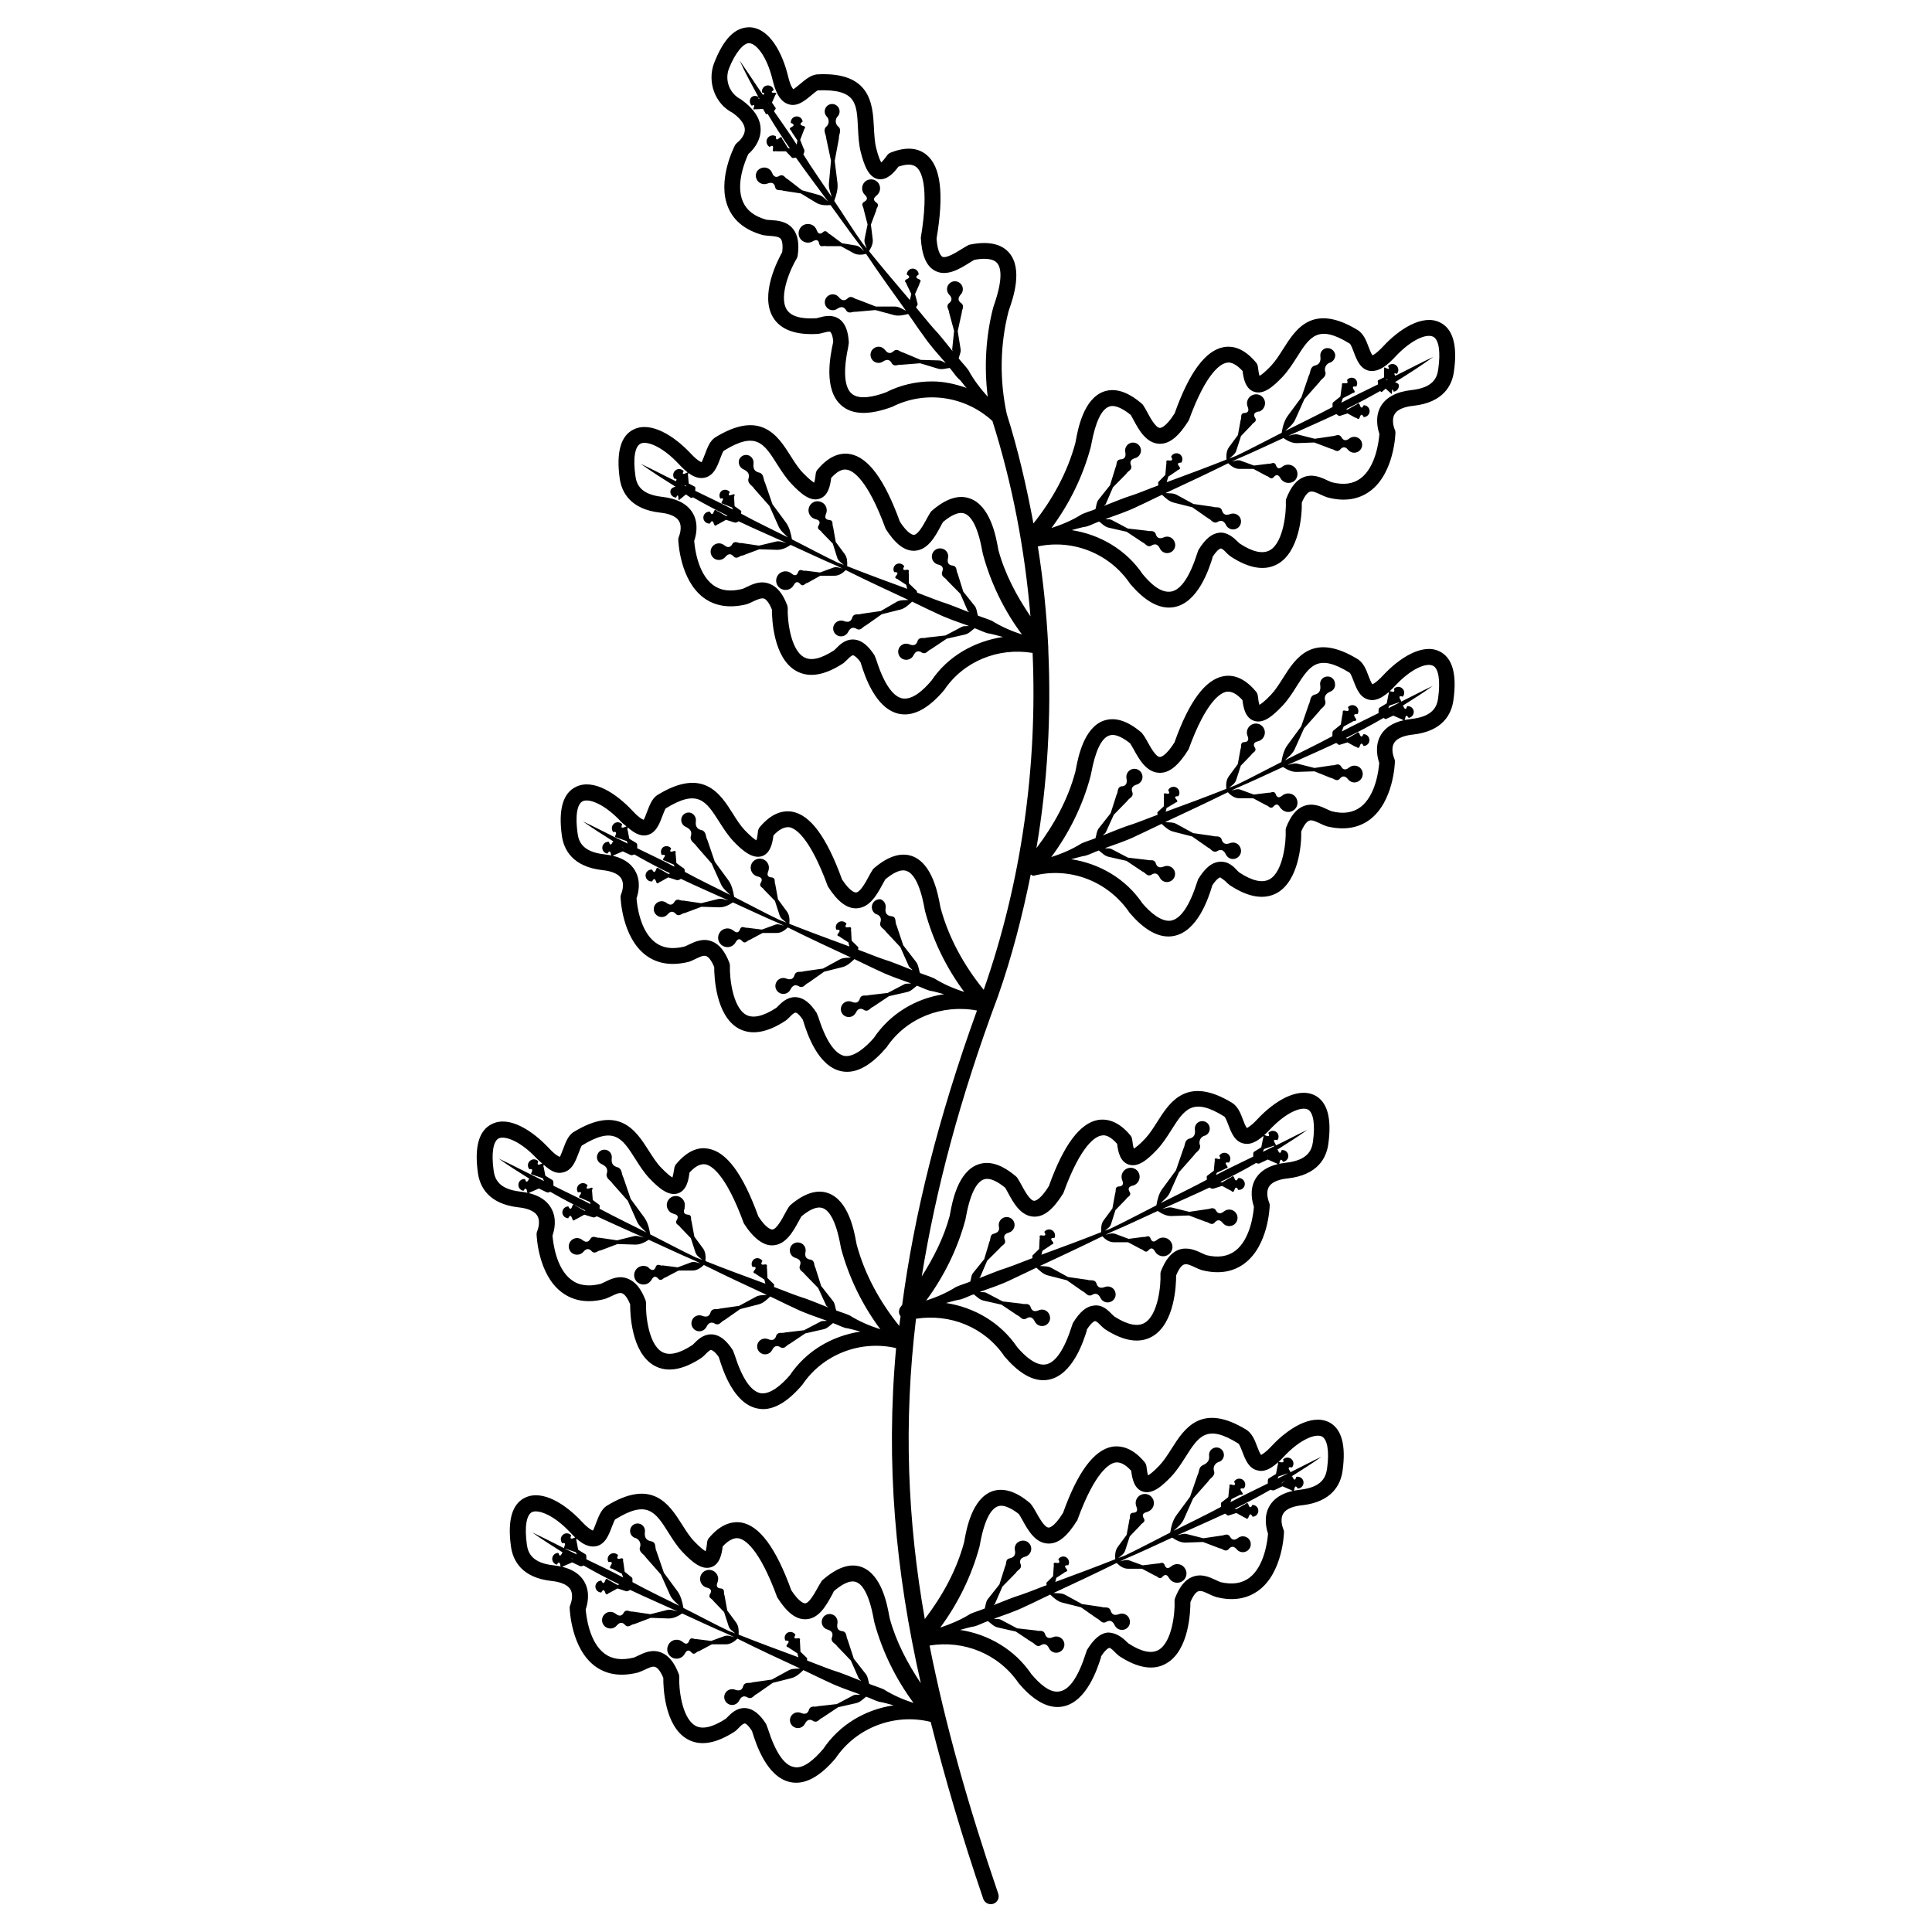 <?xml version="1.0" encoding="UTF-8"?>
<!-- Uploaded to: ICON Repo, www.svgrepo.com, Generator: ICON Repo Mixer Tools -->
<svg fill="#000000" width="800px" height="800px" version="1.1" viewBox="144 144 512 512" xmlns="http://www.w3.org/2000/svg">
 <path d="m510.54 322.98c-1.91 2.035-2.769 2.309-2.793 2.371-0.355-0.293-0.82-1.555-1.113-2.309-0.586-1.574-1.219-3.211-2.664-4.262-12.133-7.516-16.625-0.355-19.941 4.871-1.051 1.68-2.059 3.254-3.234 4.492-1.617 1.699-2.539 2.371-3.043 2.644-0.125-0.398-0.273-1.09-0.418-2.371-0.043-0.418-0.211-0.797-0.461-1.113-2.707-3.254-5.606-4.641-8.586-4.113-4.848 0.84-9.195 6.719-13.035 17.551-2.309 3.652-3.609 3.863-3.883 3.863-1.07-0.02-2.5-2.625-3.254-4.008-0.441-0.797-0.84-1.512-1.555-2.414-3.672-3.129-6.949-4.242-10.035-3.211-5.352 1.867-6.863 9.949-7.43 12.992l-0.148 0.672c-1.973 7.328-5.688 14.066-10.285 20.133 2.961-17.32 3.945-34.93 3.148-52.48h0.02c0.043-0.062-0.062-0.148-0.02-0.211 0-0.188 0-0.398-0.02-0.586 0-0.02 0.062-0.02 0.062-0.043 0-0.043-0.082-0.043-0.062-0.105-0.441-8.902-1.344-17.738-2.75-26.535 9.215-1.973 18.996 1.805 24.477 9.93 3.547 4.176 6.992 6.277 10.266 6.277 0.504 0 1.008-0.043 1.492-0.148 6.297-1.258 9.133-10.141 10.055-13.059l-0.02-0.168c1.387-2.184 2.184-2.289 2.203-2.289h0.02c0.379 0 1.113 0.734 1.492 1.156 0.355 0.336 0.672 0.652 1.113 0.965 4.953 3.254 9.195 3.883 12.531 1.953 5.5-3.168 6.422-12.531 6.32-16.227 0.883-2.121 1.68-2.688 2.078-2.856 0.734-0.316 1.848 0.23 2.918 0.734 0.609 0.293 1.195 0.547 1.848 0.754 4.473 1.176 8.293 0.547 11.336-1.742 6.254-4.703 6.633-14.926 6.633-15.367 0.02-0.316-0.043-0.629-0.188-0.922-0.293-0.652-0.84-2.625-0.043-4.008 0.859-1.512 3.168-2.059 4.953-2.246 8.039-0.883 10.309-5.457 10.789-9.133 0.988-6.969-0.293-11.336-3.758-12.992-4.598-2.227-10.812 1.848-14.988 6.359-1.91 2.059-2.769 2.309-2.793 2.394-0.355-0.293-0.82-1.555-1.113-2.309-0.586-1.574-1.219-3.191-2.644-4.262-12.156-7.516-16.648-0.355-19.941 4.848-1.07 1.68-2.078 3.273-3.254 4.512-1.617 1.699-2.539 2.371-3.043 2.644-0.125-0.398-0.273-1.09-0.418-2.371-0.043-0.418-0.211-0.797-0.461-1.113-2.707-3.254-5.562-4.641-8.566-4.137-4.848 0.859-9.195 6.719-13.035 17.551-2.477 3.945-3.863 3.883-3.926 3.863-1.113-0.043-2.562-2.707-3.336-4.156-0.398-0.715-0.734-1.363-1.07-1.848-0.105-0.148-0.23-0.293-0.379-0.418-3.695-3.168-7.031-4.262-10.055-3.211-5.375 1.891-6.887 9.992-7.43 13.035l-0.125 0.609c-2.098 7.789-6.066 14.988-11.105 21.309-1.828-9.781-4.051-19.5-7.074-29.031-1.93-8.965-1.785-18.348 0.461-27.121l0.188-0.586c1.027-2.938 3.715-10.746-0.062-15.051-2.078-2.352-5.582-3.066-10.285-2.121-0.188 0.043-0.355 0.082-0.504 0.168-0.523 0.273-1.176 0.672-1.891 1.113-1.387 0.883-3.988 2.434-4.953 1.953-0.211-0.105-1.281-0.883-1.555-4.809 2.016-11.859 1.133-19.125-2.688-22.23-2.352-1.93-5.562-2.121-9.508-0.547-0.379 0.148-0.691 0.418-0.922 0.734-0.754 1.051-1.238 1.594-1.531 1.867-0.293-0.484-0.777-1.531-1.344-3.801-0.418-1.68-0.504-3.527-0.609-5.519-0.316-6.172-0.84-14.84-15.137-14.023-1.605 0.203-2.949 1.316-4.231 2.387-0.652 0.547-1.723 1.426-1.973 1.531 0 0-0.715-0.484-1.426-3.504-1.449-5.984-4.809-12.535-9.934-12.891-4.027-0.168-7.074 2.918-9.656 9.488-1.91 5.121 0.336 10.875 4.934 13.184 1.449 1.051 3.191 2.664 3.211 4.43 0.02 1.93-1.996 3.465-1.996 3.465-0.25 0.188-0.48 0.438-0.625 0.734-0.191 0.375-4.852 9.383-1.742 16.562 1.512 3.504 4.535 5.918 9.152 7.199 0.523 0.105 1.133 0.148 1.805 0.211 1.195 0.082 2.414 0.168 2.918 0.777 0.273 0.336 0.672 1.238 0.398 3.527-1.176 2.098-5.984 11.316-2.434 17.277 1.996 3.316 6.086 4.785 12.008 4.387 0.379-0.043 0.82-0.168 1.301-0.293 0.547-0.148 1.594-0.418 1.848-0.25 0.02 0.02 0.629 0.484 0.797 2.582l-0.105 0.566c-0.629 3.023-2.582 12.176 2.289 16.375 2.856 2.477 7.305 2.625 13.434 0.355 8.773-4.43 19.375-2.875 26.574 3.758 5.332 16.836 8.605 34.238 10.078 51.766-3.672-5.414-6.781-11.23-8.5-17.57l-0.105-0.586c-0.547-3.066-2.059-11.168-7.43-13.078-3-1.09-6.34 0.02-10.055 3.211-0.148 0.125-0.273 0.273-0.379 0.418-0.336 0.484-0.672 1.133-1.07 1.848-0.777 1.426-2.227 4.113-3.359 4.156-0.273 0-1.574-0.211-3.695-3.465-4.074-11.23-8.398-17.109-13.246-17.949-2.981-0.504-5.879 0.883-8.586 4.113-0.273 0.316-0.441 0.715-0.484 1.113-0.125 1.281-0.293 1.973-0.398 2.371-0.484-0.293-1.426-0.988-3.023-2.644-1.195-1.238-2.184-2.812-3.254-4.492-3.316-5.246-7.852-12.406-20.09-4.785-1.32 0.965-1.93 2.602-2.516 4.176-0.316 0.777-0.801 2.078-0.945 2.289 0 0-0.859-0.082-2.961-2.352-4.242-4.512-10.414-8.523-15.008-6.34-3.445 1.637-4.703 5.984-3.758 12.953 0.504 3.672 2.793 8.25 10.789 9.133 1.785 0.188 4.094 0.754 4.953 2.266 0.965 1.68-0.02 4.008-0.02 4.008-0.129 0.293-0.211 0.609-0.191 0.926 0.02 0.441 0.418 10.559 6.633 15.281 3.066 2.309 6.926 2.918 11.523 1.785 0.504-0.168 1.09-0.441 1.68-0.734 1.09-0.504 2.227-1.008 2.918-0.754 0.402 0.164 1.18 0.754 2.059 2.894 0 2.394 0.355 12.805 6.383 16.246 3.359 1.91 7.559 1.281 12.637-2.078 0.273-0.23 0.586-0.523 0.945-0.883 0.398-0.418 1.133-1.156 1.512-1.156h0.02c0.293 0.02 1.09 0.547 1.996 1.848l0.168 0.547c0.922 2.918 3.758 11.82 10.055 13.121 0.504 0.105 0.988 0.148 1.512 0.148 3.273 0 6.758-2.121 10.434-6.465 5.164-7.684 14.379-11.336 23.426-9.824 1.301 30.207-2.938 60.645-12.953 89.277-5.227-6.422-9.301-13.793-11.441-21.746l-0.125-0.609c-0.566-3.066-2.059-11.188-7.453-13.098-2.918-1.008-6.34 0.02-10.035 3.211-0.148 0.125-0.273 0.273-0.379 0.418-0.336 0.484-0.672 1.133-1.07 1.848-0.777 1.449-2.227 4.137-3.359 4.176-0.293 0-1.574-0.211-3.695-3.465-4.074-11.25-8.398-17.109-13.246-17.949-3-0.461-5.856 0.883-8.566 4.113-0.25 0.316-0.418 0.715-0.461 1.113-0.125 1.281-0.293 1.996-0.418 2.371-0.484-0.273-1.426-0.965-3.043-2.644-1.176-1.238-2.184-2.812-3.234-4.492-3.297-5.246-7.871-12.387-20.09-4.785-1.324 0.965-1.93 2.602-2.539 4.176-0.293 0.777-0.797 2.098-0.945 2.289 0 0-0.859-0.082-2.961-2.352-4.215-4.527-10.363-8.645-14.98-6.375-3.465 1.637-4.723 6.004-3.758 12.953 0.504 3.672 2.812 8.25 10.812 9.133 1.785 0.188 4.094 0.754 4.953 2.266 0.965 1.68-0.02 3.988-0.02 4.008-0.125 0.293-0.211 0.609-0.188 0.922 0.02 0.441 0.418 10.559 6.633 15.305 3.043 2.309 6.863 2.938 11.504 1.785 0.504-0.168 1.07-0.441 1.68-0.734 1.07-0.504 2.141-1.09 2.918-0.754 0.398 0.148 1.195 0.754 2.078 2.875 0 2.394 0.355 12.805 6.383 16.246 3.336 1.867 7.578 1.281 12.637-2.098 0.293-0.23 0.609-0.523 0.965-0.883 0.398-0.418 1.133-1.156 1.492-1.156 0.062 0 0.547-0.293 2.016 1.867l0.168 0.547c0.922 2.938 3.758 11.82 10.055 13.098 0.484 0.105 0.988 0.148 1.512 0.148 3.273 0 6.738-2.141 10.434-6.465 5.269-7.852 14.758-11.504 23.973-9.781-10.371 28.676-16.648 54.117-19.816 77.984-0.125 0.148-0.188 0.316-0.316 0.441-0.609 0.672-0.715 1.699-0.23 2.477 0.02 0.043 0.105 0 0.125 0.062-0.105 0.859-0.273 1.762-0.355 2.625-5.144-6.383-9.152-13.664-11.273-21.516l-0.125-0.609c-0.547-3.066-2.059-11.148-7.43-13.059-2.918-1.07-6.34 0-10.035 3.168-0.148 0.125-0.273 0.273-0.379 0.441-0.336 0.484-0.691 1.133-1.07 1.848-0.777 1.449-2.227 4.137-3.336 4.176-0.293 0-1.594-0.23-3.695-3.465-4.074-11.25-8.398-17.109-13.246-17.949-2.961-0.586-5.856 0.859-8.566 4.113-0.25 0.316-0.418 0.691-0.461 1.113-0.215 1.309-0.363 2.019-0.488 2.398-0.484-0.273-1.426-0.965-3.043-2.644-1.195-1.238-2.184-2.832-3.254-4.492-3.336-5.227-7.852-12.406-20.09-4.785-1.301 0.965-1.91 2.582-2.5 4.156-0.293 0.777-0.797 2.098-0.945 2.289 0 0-0.859-0.082-2.961-2.352-4.219-4.492-10.391-8.629-15.008-6.359-3.465 1.66-4.723 6.004-3.758 12.953 0.504 3.672 2.769 8.25 10.789 9.152 1.785 0.188 4.113 0.754 4.977 2.266 0.965 1.68-0.02 3.969-0.02 3.969-0.125 0.316-0.211 0.609-0.188 0.945 0.02 0.441 0.398 10.578 6.633 15.305 3.043 2.309 6.863 3 11.484 1.785 0.504-0.168 1.07-0.441 1.68-0.715 1.07-0.504 2.184-1.09 2.918-0.754 0.418 0.168 1.195 0.754 2.078 2.898-0.02 2.394 0.293 12.742 6.32 16.207 3.379 1.93 7.598 1.281 12.66-2.078 0.293-0.23 0.609-0.523 0.965-0.883 0.398-0.418 1.133-1.156 1.492-1.156h0.02c0.316 0.043 1.113 0.547 2.016 1.867l0.188 0.566c0.922 2.918 3.738 11.797 10.055 13.078 0.484 0.105 0.988 0.168 1.492 0.168 3.273 0 6.758-2.141 10.434-6.465 5.438-8.082 15.43-11.902 24.832-9.699-2.793 30.668-0.168 59.113 6.551 88.816-3.547-5.332-6.551-11-8.23-17.172l-0.125-0.609c-0.547-3.066-2.035-11.148-7.43-13.059-2.961-1.008-6.34 0.043-10.371 3.59-0.379 0.523-0.797 1.258-1.238 2.059-0.777 1.387-2.203 3.969-3.254 4.008-0.148 0.02-1.469-0.082-3.672-3.465-4.074-11.23-8.398-17.086-13.246-17.949-2.961-0.441-5.879 0.859-8.605 4.137-0.25 0.316-0.418 0.691-0.461 1.113-0.125 1.281-0.273 1.996-0.398 2.371-0.484-0.293-1.426-0.965-3.043-2.664-1.195-1.238-2.184-2.832-3.254-4.512-3.316-5.184-7.809-12.387-20.07-4.766-1.301 0.965-1.93 2.602-2.539 4.156-0.293 0.777-0.797 2.098-0.945 2.289 0-0.02-0.859-0.105-2.961-2.371-4.199-4.492-10.309-8.566-14.988-6.359-3.484 1.637-4.746 6.023-3.777 12.992 0.523 3.672 2.812 8.25 10.789 9.109 1.785 0.188 4.094 0.754 4.977 2.266 0.965 1.68-0.02 3.988-0.02 4.008-0.125 0.293-0.211 0.586-0.188 0.922 0.02 0.441 0.398 10.578 6.613 15.305 3.066 2.309 6.863 2.918 11.504 1.762 0.504-0.168 1.07-0.441 1.68-0.691 1.09-0.523 2.227-1.113 2.938-0.754 0.418 0.168 1.195 0.734 2.078 2.875-0.02 2.394 0.293 12.742 6.34 16.207 3.379 1.93 7.578 1.258 12.68-2.059 0.293-0.23 0.609-0.523 0.945-0.883 0.398-0.418 1.133-1.156 1.492-1.156 0 0 0.441-0.484 2.016 1.891l0.188 0.566c0.922 2.918 3.758 11.797 10.055 13.059 0.484 0.105 0.988 0.148 1.492 0.148 3.273 0 6.738-2.121 10.434-6.465 5.519-8.188 15.68-12.027 25.211-9.656 3.82 15.074 8.332 30.461 13.938 46.895 0.316 0.883 1.113 1.406 1.996 1.406 0.23 0 0.441-0.02 0.672-0.105 1.113-0.379 1.68-1.574 1.301-2.664-7.957-23.32-14.023-44.777-18.199-65.77 9.047-1.492 18.305 2.164 23.637 10.012 3.547 4.176 6.992 6.277 10.266 6.277 0.504 0 1.008-0.043 1.492-0.148 6.297-1.258 9.133-10.141 10.055-13.059l-0.02-0.168c1.387-2.184 2.184-2.289 2.203-2.289h0.02c0.355 0 1.09 0.734 1.492 1.156 0.355 0.355 0.652 0.652 1.09 0.988 4.914 3.234 9.172 3.945 12.531 1.953 6.047-3.465 6.359-13.812 6.359-16.207 0.859-2.121 1.637-2.707 2.059-2.875 0.777-0.316 1.867 0.25 2.938 0.754 0.586 0.293 1.176 0.547 1.848 0.754 4.473 1.156 8.293 0.461 11.336-1.828 6.234-4.723 6.613-14.863 6.613-15.305 0.02-0.316-0.043-0.629-0.188-0.922 0-0.02-1.008-2.332-0.02-4.008 0.859-1.512 3.168-2.078 4.953-2.246 7.977-0.902 10.266-5.457 10.789-9.133 0.965-6.949-0.293-11.316-3.758-12.973-4.66-2.121-10.789 1.848-15.008 6.359-1.91 2.059-2.769 2.309-2.793 2.394-0.355-0.293-0.82-1.555-1.113-2.309-0.586-1.574-1.219-3.211-2.664-4.262-12.07-7.496-16.625-0.379-19.922 4.828-1.07 1.68-2.078 3.254-3.254 4.512-1.617 1.699-2.539 2.371-3.043 2.664-0.125-0.398-0.273-1.113-0.418-2.371-0.043-0.418-0.211-0.797-0.461-1.113-2.707-3.273-5.606-4.555-8.586-4.137-4.848 0.859-9.195 6.719-13.059 17.551-2.457 3.945-3.715 3.906-3.863 3.883-1.051-0.043-2.477-2.625-3.254-4.008-0.441-0.797-0.84-1.512-1.555-2.394-3.695-3.191-7.094-4.219-10.035-3.234-5.414 1.91-6.887 10.055-7.43 13.098l-0.105 0.523c-1.996 7.391-5.75 14.168-10.391 20.258-4.598-26.113-5.668-51.914-2.332-79.582 9.004-1.406 18.18 2.184 23.469 10.012 3.547 4.156 6.992 6.277 10.266 6.277 0.484 0 1.008-0.062 1.492-0.148 6.297-1.281 9.152-10.16 10.055-13.078l-0.02-0.168c1.387-2.184 2.164-2.266 2.184-2.266h0.02c0.355 0 1.09 0.715 1.469 1.133 0.379 0.355 0.672 0.652 1.113 0.988 4.934 3.211 9.172 3.883 12.531 1.973 6.047-3.465 6.359-13.812 6.359-16.207 0.883-2.141 1.66-2.731 2.078-2.875 0.777-0.316 1.848 0.25 2.918 0.734 0.586 0.293 1.176 0.547 1.848 0.754 4.492 1.133 8.293 0.484 11.336-1.828 6.234-4.723 6.613-14.84 6.613-15.281 0.02-0.316-0.043-0.629-0.188-0.922 0-0.043-0.988-2.332-0.043-4.008 0.859-1.512 3.168-2.098 4.953-2.266 8.039-0.902 10.309-5.457 10.812-9.133 0.965-6.969-0.293-11.316-3.738-12.973-4.66-2.141-10.789 1.848-15.008 6.359-1.91 2.059-2.793 2.309-2.793 2.394-0.355-0.293-0.82-1.555-1.113-2.309-0.586-1.574-1.219-3.211-2.664-4.262-12.113-7.496-16.688-0.355-19.984 4.871-1.051 1.66-2.059 3.234-3.211 4.473-1.594 1.699-2.539 2.371-3.043 2.664-0.125-0.398-0.273-1.113-0.418-2.371-0.043-0.418-0.211-0.797-0.461-1.113-2.707-3.254-5.562-4.555-8.566-4.113-4.848 0.84-9.195 6.719-13.059 17.551-2.289 3.652-3.59 3.883-3.883 3.883h-0.02c-1.113-0.043-2.562-2.731-3.336-4.156-0.398-0.715-0.734-1.363-1.07-1.848-0.105-0.168-0.23-0.316-0.379-0.441-3.695-3.148-7.031-4.262-10.055-3.191-5.394 1.91-6.887 10.035-7.43 13.078l-0.105 0.547c-1.531 5.731-4.242 11.043-7.41 16.059 3.672-22.777 10.012-46.961 20.215-74.289 3.695-10.516 6.465-21.309 8.668-32.223 0.293 0.043 0.461 0.398 0.754 0.316 9.613-2.434 19.754 1.406 25.465 9.844 3.547 4.156 6.992 6.254 10.266 6.254 0.504 0 1.008-0.043 1.492-0.148 6.32-1.258 9.152-10.16 10.055-13.078l-0.02-0.148c1.387-2.184 2.184-2.266 2.203-2.289 0.082 0.082 1.09 0.715 1.492 1.133 0.355 0.355 0.652 0.652 1.09 0.965 4.934 3.254 9.172 3.906 12.574 1.973 5.5-3.191 6.422-12.531 6.32-16.227 0.883-2.121 1.66-2.688 2.078-2.856 0.734-0.336 1.867 0.25 2.961 0.754 0.586 0.293 1.156 0.547 1.828 0.754 4.473 1.07 8.293 0.461 11.336-1.828 6.234-4.723 6.613-14.863 6.613-15.305 0.02-0.316-0.043-0.629-0.188-0.922 0-0.02-1.008-2.332-0.043-4.008 0.859-1.512 3.168-2.078 4.953-2.266 8.02-0.883 10.285-5.457 10.789-9.133 0.988-6.949-0.293-11.316-3.738-12.953-4.5-2.184-10.672 1.824-14.891 6.383zm-148.43 284.57c-2.078 2.434-5.144 5.394-7.746 4.723-2.582-0.504-4.891-3.945-6.887-10.203l-0.441-1.176c-1.68-2.644-3.422-4.008-5.312-4.219-0.168 0-0.316-0.02-0.484-0.02-2.078 0-3.547 1.469-4.449 2.394-0.211 0.188-0.379 0.398-0.418 0.418-3.504 2.289-6.277 2.938-8.125 1.848-3.652-2.121-4.387-10.16-4.242-12.867 0-0.293-0.02-0.566-0.148-0.859-1.156-3.023-2.644-4.848-4.578-5.625-2.477-1.027-4.68 0.082-6.297 0.859-0.418 0.188-0.82 0.398-1.027 0.461-3.211 0.777-5.773 0.441-7.789-1.09-4.051-3.066-4.809-9.973-4.953-11.691 0.441-1.258 1.281-4.43-0.336-7.285-1.387-2.457-4.137-3.945-8.164-4.387-5.688-0.609-6.781-3.254-7.094-5.5-0.652-4.68-0.125-7.894 1.406-8.629 1.723-0.715 5.836 0.84 10.117 5.438 1.805 1.953 4.156 4.113 6.781 3.633 2.434-0.461 3.379-2.938 4.137-4.914 0.293-0.754 0.777-2.016 0.945-2.184 8.543-5.312 10.664-2.016 14.168 3.527 1.113 1.785 2.289 3.609 3.758 5.164 2.434 2.539 5.016 4.809 7.559 3.945 2.266-0.777 2.793-3.504 3.023-5.481 1.512-1.656 3.043-2.394 4.238-2.16 1.449 0.273 5.312 2.246 10.223 15.66 2.519 3.945 4.848 5.793 7.391 5.793h0.148c3.441-0.082 5.394-3.59 6.801-6.152 0.355-0.629 0.672-1.238 0.652-1.281 1.699-1.469 4.094-3.106 5.898-2.434 1.406 0.484 3.359 2.602 4.68 9.844 0.082 0.418 0.125 0.715 0.188 0.922 2.098 7.684 5.648 14.906 10.371 21.285-2.769-0.902-5.457-2.059-7.914-3.609-1.238-0.566-2.562-0.922-3.84-1.449-0.293-0.883-0.316-1.848-0.883-2.582l-3.191-4.074-1.637-5.016c-0.461-0.734-0.125-1.93-1.219-2.266-1.492-0.125-1.699-0.965-1.492-2.098 0.188-1.051-0.418-2.078-1.449-2.394-1.113-0.336-2.289 0.273-2.625 1.387-0.336 1.113 0.273 2.289 1.387 2.625 1.156 0.355 1.723 0.965 1.156 2.309-0.211 1.09 1.008 1.363 1.426 2.098l3.652 3.801 2.098 4.746c0.125 0.293 0.461 0.398 0.629 0.672-2.539-0.988-5.039-2.078-7.66-2.875-2.227-0.777-4.43-1.699-6.633-2.519-0.121-0.191 0.109-0.57-0.082-0.695l-1.699-1.637-0.125-2.562c-0.188-0.316 0.379-1.027-0.461-1.027-1.195 0.25-1.195-0.188-0.734-0.902-0.441-0.715-1.363-0.965-2.098-0.566-0.734 0.418-0.988 1.363-0.566 2.098 0.84-0.043 1.219 0.168 0.398 1.09-0.461 0.715 0.504 0.586 0.672 0.922l2.098 1.363 0.273 1.051c-5.289-1.953-10.602-3.906-15.848-6.004 0.062-1.113 0.02-2.266-0.652-3.191l-2.352-3.191-0.734-4.031c-0.316-0.566 0.188-1.574-0.797-1.805-1.324-0.043-1.426-0.715-1.051-1.66l0.105-0.336c0.316-1.281-0.484-2.562-1.762-2.875-1.281-0.316-2.582 0.461-2.898 1.742s0.461 2.582 1.742 2.898c0.965 0.25 1.469 0.734 0.734 1.848-0.398 0.922 0.691 1.09 0.988 1.68l2.832 2.961 1.219 3.777c0.273 0.84 1.07 1.281 1.723 1.848-0.523-0.211-1.07-0.398-1.617-0.609-4.094-1.93-8.062-4.113-12.113-6.129-0.273-1.594-0.652-3.168-1.617-4.492l-3.547-4.809-1.973-5.731c-0.504-0.859 0.082-2.352-1.406-2.625-1.492-0.273-1.805-1.238-1.66-2.477 0.125-0.902-0.355-1.762-1.195-2.098-1.008-0.418-2.164 0.062-2.582 1.07-0.418 1.008 0.062 2.164 1.07 2.582 0.148 0.02 0.273 0.082 0.398 0.125 0.965 0.441 1.387 1.574 0.945 2.539-0.168 1.238 1.113 1.637 1.594 2.5l4.008 4.555 2.434 5.457c0.523 1.176 1.574 1.953 2.457 2.856-4.156-2.098-8.355-4.051-12.426-6.297-0.062-0.441 0.148-1.051-0.211-1.258l-1.848-1.492-0.355-2.562c-0.23-0.293 0.273-1.113-0.566-0.988-1.176 0.355-1.219-0.062-0.82-0.82-0.484-0.566-1.324-0.715-1.973-0.336-0.754 0.418-1.027 1.387-0.586 2.141 0.84-0.125 1.238 0.062 0.504 1.051-0.398 0.859 0.547 0.547 0.754 0.859l2.289 1.176 0.355 1.008c-3.191-1.723-6.508-3.234-9.762-4.828-0.02-0.523 0.105-1.195-0.316-1.387l-1.848-1.133-0.441-2.332c-0.25-0.23 0.484-1.344-0.609-0.84-1.066 0.496-1.129 0.098-0.793-0.66-0.586-0.652-1.574-0.715-2.227-0.125-0.652 0.586-0.715 1.574-0.125 2.227 0.797-0.23 0.859 0.188 0.523 0.902s0.547 0.441 0.777 0.715l2.246 0.754 0.293 0.609c-3.969-1.91-7.828-3.969-11.82-5.856 2.644 1.91 5.414 3.609 8.164 5.375-0.082 0.02-0.148-0.082-0.23 0.062-0.484 1.051-0.777 0.797-1.008 0-0.754-0.02-1.426 0.484-1.594 1.219-0.188 0.84 0.336 1.699 1.176 1.891 0.441-0.715 0.797-0.883 0.965 0.316 0.23 0.777 0.691 0 1.008 0l2.098-0.922 1.891 0.902c0.336 0.23 0.715 0.148 1.133-0.082 3.086 1.785 6.254 3.441 9.488 5.016l-0.523 0.148-2.098-1.195c-0.355 0-0.715-0.883-1.07-0.125-0.379 1.156-0.734 0.945-1.09 0.168-0.859 0-1.574 0.715-1.574 1.574s0.691 1.574 1.574 1.574c0.379-0.754 0.734-0.965 1.09 0.188 0.355 0.777 0.734-0.105 1.09-0.105l2.098-1.156 2.098 0.672c0.379 0.188 0.797 0.02 1.238-0.293 4.176 1.973 8.398 3.801 12.594 5.711-0.902-0.188-1.785-0.609-2.707-0.398l-4.492 1.133-4.68-0.691c-0.754 0.125-1.617-0.715-2.289 0.125-0.629 1.238-1.406 1.113-2.246 0.441-0.945-0.754-2.332-0.629-3.106 0.316-0.777 0.945-0.629 2.332 0.316 3.106 0.945 0.777 2.332 0.629 3.106-0.316 0.691-0.777 1.426-1.07 2.309 0 0.84 0.691 1.512-0.336 2.266-0.336l4.43-1.68 4.617 0.168c1.363 0.043 2.582-0.586 3.695-1.324 4.031 1.828 7.996 3.738 12.07 5.457 0.566 0.293 1.156 0.523 1.699 0.82-0.859-0.23-1.699-0.586-2.539-0.293l-3.539 1.293-3.883-0.484c-0.609 0.125-1.387-0.652-1.867 0.23-0.398 1.258-1.051 1.156-1.805 0.523l-0.402-0.27s-0.02 0-0.02-0.02c-1.195-0.652-2.688-0.211-3.336 0.988-0.043 0.062-0.062 0.105-0.082 0.168-0.609 1.219-0.105 2.707 1.113 3.316 1.219 0.609 2.707 0.105 3.316-1.113 0.461-0.84 1.027-1.176 1.867-0.148 0.734 0.652 1.195-0.441 1.805-0.441l3.465-1.848h3.777c1.176-0.043 2.164-0.691 3-1.512 5.481 2.75 11.062 5.352 16.625 7.914-1.051 0.082-2.141-0.02-3.066 0.504l-4.449 2.434-5.121 0.734c-0.777 0.336-1.891-0.188-2.394 0.82-0.336 1.406-1.195 1.512-2.266 1.113-1.008-0.355-2.121 0.082-2.602 1.027-0.523 1.027-0.105 2.289 0.922 2.812 1.027 0.523 2.289 0.105 2.812-0.922 0.504-1.027 1.195-1.531 2.414-0.754 1.051 0.398 1.512-0.734 2.289-1.027l4.199-2.938 4.914-1.238c1.281-0.316 2.246-1.238 3.211-2.141 2.141 0.988 4.242 2.098 6.383 3.043 2.793 1.387 5.75 2.352 8.668 3.422-0.609 0.148-1.258-0.062-1.828 0.23l-4.367 2.309-4.996 0.566c-0.754 0.293-1.828-0.25-2.332 0.754-0.355 1.363-1.195 1.449-2.227 1.008-0.988-0.379-2.121 0.02-2.625 0.965-0.547 1.027-0.148 2.289 0.883 2.832 1.027 0.547 2.289 0.148 2.832-0.883 0.504-0.988 1.195-1.469 2.352-0.672 1.027 0.441 1.492-0.672 2.266-0.945l4.199-2.793 4.809-1.09c1.051-0.25 1.785-1.051 2.602-1.699 1.156 0.398 2.227 0.988 3.402 1.344 1.324 0.188 2.582 0.609 3.883 0.945-7.574 1.133-14.375 5.164-18.699 11.629zm-66.254-50.359-0.082 0.02-0.586-0.461c0.23 0.148 0.438 0.316 0.668 0.441zm107.71-3.273c0.043-0.168 0.105-0.441 0.168-0.84 1.324-7.285 3.297-9.383 4.723-9.887 1.66-0.652 4.176 0.945 5.562 2.059 0.293 0.441 0.609 1.008 0.965 1.637 1.406 2.562 3.359 6.086 6.801 6.172h0.148c2.539 0 4.891-1.848 7.578-6.215 4.723-12.992 8.566-14.988 10.035-15.262 1.324-0.211 2.731 0.523 4.242 2.203 0.23 1.973 0.754 4.723 3.023 5.481 2.602 0.84 5.121-1.406 7.559-3.945 1.469-1.555 2.644-3.379 3.777-5.164 3.504-5.519 5.606-8.879 14.023-3.609 0.336 0.25 0.797 1.492 1.09 2.246 0.754 1.996 1.699 4.449 4.137 4.914 2.371 0.609 4.934-1.66 6.758-3.609 4.305-4.641 8.418-6.215 10.117-5.438 1.512 0.734 2.059 3.945 1.406 8.605-0.336 2.227-1.406 4.871-7.094 5.519-4.008 0.441-6.781 1.93-8.188 4.387-1.617 2.832-0.777 6.004-0.355 7.262-0.125 1.723-0.902 8.629-4.934 11.691-2.035 1.531-4.598 1.867-7.641 1.156-0.379-0.125-0.754-0.336-1.195-0.523-1.617-0.754-3.863-1.848-6.297-0.859-1.91 0.754-3.402 2.602-4.578 5.625-0.105 0.293-0.148 0.566-0.125 0.859 0.148 2.707-0.586 10.77-4.242 12.867-1.91 1.09-4.641 0.461-7.996-1.742-0.168-0.125-0.355-0.336-0.547-0.504-0.988-1.008-2.75-2.371-4.934-2.371-1.891 0.211-3.633 1.594-5.5 4.641l-0.25 0.734c-1.996 6.277-4.305 9.699-6.863 10.203-2.731 0.672-5.668-2.266-7.598-4.535-4.43-6.551-11.398-10.578-18.914-11.734 1.281-0.316 2.539-0.754 3.863-0.945 1.219-0.355 2.332-0.988 3.527-1.387 0.82 0.629 1.555 1.449 2.582 1.68l4.809 1.09 4.199 2.793c0.754 0.273 1.219 1.387 2.246 0.945 1.156-0.797 1.848-0.316 2.352 0.672 0.484 1.027 1.699 1.492 2.75 1.027 1.09-0.461 1.617-1.723 1.156-2.812-0.461-1.09-1.723-1.617-2.812-1.156-1.027 0.441-1.867 0.355-2.227-1.008-0.504-1.008-1.574-0.441-2.332-0.754l-4.996-0.566-4.367-2.309c-0.547-0.293-1.176-0.082-1.762-0.23 2.875-1.051 5.793-1.996 8.523-3.359 2.164-0.965 4.242-2.059 6.383-3.043 0.965 0.902 1.953 1.828 3.254 2.141l4.914 1.238 4.199 2.938c0.777 0.293 1.238 1.426 2.289 1.027 1.219-0.777 1.91-0.273 2.414 0.754 0.461 1.07 1.723 1.555 2.793 1.09 1.07-0.461 1.555-1.723 1.09-2.793v-0.02c-0.418-1.07-1.637-1.617-2.731-1.195-1.051 0.398-1.91 0.293-2.266-1.09-0.504-1.027-1.617-0.504-2.394-0.82l-5.121-0.754-4.449-2.434c-0.945-0.523-2.035-0.398-3.106-0.504 5.606-2.602 11.211-5.227 16.711-7.957 0.82 0.82 1.785 1.492 2.961 1.531h3.777l3.465 1.848c0.609 0.082 1.07 1.09 1.805 0.441 0.84-1.027 1.406-0.691 1.867 0.168l0.293 0.398c0.883 1.027 2.434 1.156 3.484 0.273 1.027-0.883 1.156-2.434 0.273-3.465 0-0.02-0.02-0.02-0.02-0.043-0.883-1.027-2.414-1.133-3.441-0.25-0.754 0.629-1.406 0.734-1.805-0.523-0.484-0.859-1.258-0.105-1.867-0.23l-3.883 0.484-3.547-1.301c-0.82-0.293-1.637 0.062-2.477 0.25 0.523-0.25 1.07-0.504 1.594-0.754 4.137-1.742 8.164-3.695 12.238-5.543 1.09 0.715 2.246 1.344 3.547 1.324l4.617-0.168 4.43 1.68c0.754 0.062 1.426 1.027 2.266 0.336 0.883-1.133 1.617-0.84 2.309 0 0.715 0.797 1.91 0.922 2.793 0.293 0.945-0.672 1.156-1.996 0.484-2.938-0.672-0.945-1.996-1.156-2.938-0.484-0.84 0.672-1.637 0.797-2.266-0.441-0.672-0.84-1.531-0.125-2.289-0.125l-4.68 0.691-4.492-1.133c-0.82-0.188-1.594 0.188-2.394 0.316 4.199-1.91 8.461-3.738 12.637-5.711 0.293 0.148 0.609 0.586 0.902 0.504l2.098-0.672 2.098 1.176c0.355 0 0.734 0.777 1.09 0 0.355-1.156 0.715-0.945 1.09-0.188h0.02c0.859-0.02 1.531-0.734 1.512-1.594v-0.043c-0.02-0.84-0.734-1.512-1.574-1.492-0.355 0.754-0.715 0.965-1.09-0.188-0.355-0.754-0.715 0.125-1.07 0.125l-2.098 1.195-0.441-0.125c3.211-1.574 6.402-3.234 9.508-5.039 0.418 0.211 0.84 0.273 1.281 0l1.891-0.902 2.098 0.922c0.336 0 0.777 0.797 1.008 0 0.168-1.195 0.523-1.027 0.965-0.316 0.105 0 0.188-0.02 0.293-0.043 0.84-0.188 1.363-1.051 1.176-1.891-0.188-0.84-1.051-1.363-1.891-1.176-0.23 0.859-0.523 1.113-1.008 0-0.105-0.188-0.188-0.082-0.293-0.082 2.688-1.723 5.414-3.379 8.02-5.269-2.856 1.344-5.606 2.832-8.438 4.219 0.105-0.062 0.273-0.105 0.043-0.441-0.652-0.902-0.273-1.133 0.523-0.902 0.586-0.652 0.523-1.637-0.125-2.227-0.652-0.586-1.637-0.523-2.227 0.125 0.336 0.652 0 0.883-0.82 0.652s-0.355 0.609-0.609 0.859l-0.441 2.309-1.848 1.133c-0.418 0.188-0.293 0.859-0.316 1.387-3.297 1.66-6.656 3.211-9.91 4.953l0.273-0.82 2.098-1.027c0.188-0.293 1.426 0.168 0.691-0.797-0.734-0.965-0.355-1.133 0.461-0.965 0.082-0.082 0.148-0.188 0.211-0.293 0.418-0.754 0.148-1.723-0.609-2.141-0.754-0.418-1.723-0.148-2.141 0.609 0.398 0.754 0.379 1.133-0.777 0.754-0.82-0.148-0.293 0.652-0.523 0.922l-0.25 2.414-1.742 1.363c-0.355 0.188-0.148 0.797-0.168 1.219-4.137 2.227-8.375 4.242-12.574 6.359 1.027-0.945 2.164-1.828 2.731-3.129l2.434-5.457 4.008-4.535c0.484-0.883 1.762-1.281 1.594-2.519-0.062-0.125-0.105-0.273-0.125-0.398-0.211-1.027 0.441-2.035 1.469-2.266 0.82-0.336 1.324-1.195 1.195-2.078-0.148-1.09-1.133-1.848-2.203-1.699-1.09 0.148-1.848 1.133-1.699 2.203 0.148 1.238-0.484 1.953-1.66 2.477-1.176 0.523-0.902 1.762-1.406 2.625l-1.977 5.734-3.547 4.809c-1.027 1.363-1.449 3.023-1.723 4.703-4.008 2.016-7.977 4.156-12.027 6.086-0.566 0.23-1.156 0.418-1.742 0.652 0.715-0.586 1.531-1.07 1.828-1.953l1.219-3.777 2.832-2.961c0.293-0.586 1.387-0.754 0.988-1.68-0.734-1.113-0.23-1.594 0.734-1.828l0.336-0.125c0.02 0 0.02 0 0.043-0.02 1.219-0.523 1.805-1.93 1.281-3.168-0.523-1.238-1.93-1.805-3.168-1.281-1.238 0.523-1.805 1.93-1.281 3.168 0.379 0.922 0.273 1.637-1.051 1.637-0.988 0.25-0.484 1.238-0.797 1.805l-0.734 4.031-2.352 3.191c-0.691 0.945-0.754 2.121-0.672 3.273-5.269 2.098-10.578 4.051-15.891 6.023l0.273-1.09 2.098-1.363c0.188-0.336 1.156-0.211 0.672-0.922-0.82-0.922-0.441-1.07 0.418-1.07 0.398-0.734 0.148-1.66-0.566-2.098-0.734-0.418-1.66-0.168-2.098 0.547 0.461 0.715 0.461 1.156-0.734 0.902-0.859-0.062-0.273 0.715-0.484 1.027l-0.152 2.535-1.68 1.637c-0.211 0.125 0.02 0.523-0.062 0.754-2.203 0.797-4.367 1.723-6.57 2.477-2.539 0.777-4.996 1.848-7.473 2.812 0.082-0.168 0.316-0.23 0.379-0.398l1.973-4.535 3.547-3.609c0.398-0.777 1.574-1.008 1.344-2.098-0.566-1.301 0.043-1.891 1.113-2.203 1.156-0.293 1.867-1.469 1.574-2.625s-1.469-1.867-2.625-1.574c-0.02 0-0.043 0-0.082 0.02-1.133 0.273-1.828 1.387-1.555 2.519 0.23 1.176-0.25 1.867-1.426 2.098-1.176 0.23-0.734 1.406-1.176 2.098l-1.512 4.809-3.066 3.883c-0.566 0.715-0.566 1.637-0.82 2.5-1.258 0.523-2.582 0.883-3.82 1.426-2.5 1.574-5.207 2.707-7.977 3.633 4.723-6.398 8.293-13.684 10.391-21.406zm78.992-18.074 0.25-0.566 2.246-0.754c0.043-0.043 0.168-0.02 0.25-0.043-0.918 0.438-1.82 0.922-2.746 1.363zm2.039 0.523-0.883 0.691-0.125-0.02c0.336-0.211 0.672-0.461 1.008-0.672zm-191.47-81.66c2.457-0.461 3.379-2.961 4.137-4.934 0.293-0.754 0.754-2.035 0.922-2.184 8.566-5.269 10.664-1.996 14.191 3.547 1.113 1.785 2.289 3.609 3.758 5.164 2.434 2.539 5.016 4.785 7.559 3.945 2.266-0.777 2.793-3.504 3.023-5.481 1.512-1.68 2.875-2.394 4.219-2.203 1.449 0.273 5.289 2.246 10.203 15.68 2.562 4.008 5.269 5.918 7.621 5.793 3.504-0.125 5.457-3.738 6.887-6.359 0.25-0.484 0.484-0.922 0.715-1.301 1.68-1.406 3.926-2.856 5.668-2.203 1.406 0.484 3.379 2.602 4.703 9.867 0.082 0.418 0.125 0.715 0.188 0.922 2.059 7.641 5.625 14.926 10.371 21.309-2.812-0.902-5.543-2.059-8.062-3.633-1.176-0.547-2.434-0.883-3.633-1.363-0.293-0.859-0.293-1.848-0.902-2.562l-3.086-3.926-1.531-4.848c-0.441-0.629-0.082-1.785-1.176-2.098-1.426-0.168-1.66-0.988-1.426-2.098 0.188-1.051-0.418-2.078-1.449-2.394-1.113-0.336-2.289 0.273-2.625 1.387-0.336 1.113 0.273 2.289 1.387 2.625 1.125 0.336 1.691 0.945 1.125 2.246-0.23 1.133 0.965 1.387 1.363 2.098l3.547 3.633 2.098 4.578c0.105 0.25 0.398 0.336 0.547 0.566-2.602-1.008-5.164-2.141-7.852-2.961-2.184-0.754-4.305-1.66-6.488-2.457-0.062-0.211 0.148-0.609-0.043-0.734l-1.699-1.637-0.125-2.562c-0.211-0.336 0.379-1.051-0.484-1.051-1.195 0.25-1.195-0.168-0.734-0.883-0.418-0.734-1.363-0.988-2.098-0.566-0.715 0.441-0.965 1.363-0.566 2.098 0.859-0.062 1.238 0.168 0.418 1.07-0.461 0.715 0.484 0.609 0.672 0.945l2.098 1.363 0.273 1.09c-5.312-1.953-10.602-3.883-15.891-6.004 0.105-1.133 0.062-2.309-0.586-3.273l-2.352-3.191-0.734-4.031c-0.316-0.566 0.188-1.555-0.797-1.785-1.324-0.043-1.426-0.734-1.051-1.66v-0.336c0.316-1.281-0.484-2.582-1.762-2.898-1.281-0.316-2.582 0.484-2.898 1.762-0.316 1.281 0.484 2.582 1.762 2.898 0.965 0.23 1.469 0.715 0.715 1.828-0.379 0.945 0.715 1.113 1.008 1.699l2.832 2.938 1.219 3.777c0.32 0.914 1.141 1.398 1.832 1.965-0.609-0.23-1.195-0.441-1.805-0.672-4.051-1.93-7.977-4.051-12.008-6.086-0.273-1.617-0.672-3.234-1.637-4.555l-3.547-4.828-1.953-5.731c-0.523-0.84-0.25-2.141-1.406-2.625-1.512-0.379-1.805-1.238-1.66-2.477 0.105-0.883-0.379-1.742-1.195-2.078-1.008-0.418-2.164 0.062-2.582 1.07-0.418 1.008 0.062 2.164 1.07 2.582 1.156 0.566 1.848 1.238 1.344 2.664-0.168 1.238 1.09 1.66 1.574 2.519l4.031 4.535 2.434 5.481c0.523 1.219 1.594 2.016 2.519 2.938-4.156-2.098-8.355-4.113-12.426-6.297-0.043-0.355 0.188-0.902-0.148-1.09l-1.66-1.219-0.168-2.289c-0.211-0.273 0.652-1.301-0.484-0.883-1.133 0.418-1.133 0.02-0.715-0.691-0.504-0.652-1.406-0.797-2.098-0.355-0.734 0.461-0.945 1.449-0.461 2.184 0.82-0.168 1.176-0.043 0.418 0.902-0.441 0.734 0.484 0.461 0.652 0.734l2.098 0.922 0.188 0.586c-3.211-1.699-6.57-3.254-9.844-4.891-0.02-0.586 0.082-1.281-0.293-1.512l-1.848-1.133-0.461-2.332c-0.105-0.105-0.02-0.355 0.02-0.586 1.535 1.387 3.215 2.539 5.043 2.035zm60.164 53.781c-2.078 2.434-5.164 5.164-7.746 4.723-2.582-0.523-4.891-3.969-6.887-10.242l-0.441-1.133c-1.68-2.625-3.422-3.988-5.289-4.199-0.168-0.02-0.336-0.02-0.484-0.02-2.098 0-3.547 1.449-4.449 2.352-0.211 0.211-0.398 0.418-0.441 0.441-3.504 2.309-6.234 2.938-8.125 1.848-3.633-2.078-4.367-10.141-4.219-12.848 0-0.293-0.043-0.566-0.148-0.859-1.176-3.043-2.664-4.871-4.598-5.648-2.434-1.051-4.68 0.082-6.277 0.883-0.418 0.188-0.82 0.398-1.027 0.461-3.234 0.777-5.773 0.441-7.789-1.113-4.051-3.066-4.809-9.973-4.953-11.691 0.441-1.258 1.281-4.41-0.336-7.242-1.387-2.477-4.156-3.945-8.164-4.41-5.711-0.629-6.781-3.297-7.094-5.543-0.652-4.66-0.125-7.852 1.387-8.586 1.699-0.734 5.836 0.82 10.117 5.438 0.461 0.484 1.051 0.945 1.594 1.426-0.062-0.105-0.043-0.273-0.441-0.105-1.09 0.504-1.156 0.105-0.82-0.652-0.586-0.652-1.574-0.715-2.227-0.125-0.652 0.586-0.715 1.574-0.125 2.227 0.797-0.23 0.883 0.211 0.523 0.902-0.355 0.691 0.547 0.418 0.754 0.691l2.246 0.777 0.336 0.754c-4.031-1.973-7.977-4.051-12.051-5.984 2.664 1.93 5.457 3.652 8.23 5.394-0.062 0.043-0.105-0.062-0.188 0.062-0.484 1.051-0.797 0.797-1.027 0h-0.043c-0.84-0.105-1.594 0.504-1.699 1.344v0.02c-0.105 0.859 0.504 1.637 1.344 1.742 0.418-0.715 0.797-0.883 0.965 0.316 0.23 0.777 0.672 0 1.008 0l2.098-0.922 1.938 0.93c0.336 0.211 0.691 0.148 1.09-0.062 3.043 1.762 6.172 3.402 9.32 4.953l-0.273 0.082-2.098-1.219c-0.355 0.02-0.715-0.883-1.09-0.105-0.355 1.156-0.715 0.922-1.07 0.168-0.859 0-1.574 0.691-1.594 1.555 0 0.859 0.691 1.555 1.555 1.574 0.379-0.754 0.734-0.965 1.09 0.211 0.355 0.859 0.715 0 1.09 0l2.098-1.156 2.098 0.652c0.379 0.188 0.777 0.043 1.195-0.23 4.113 1.953 8.312 3.758 12.469 5.648-0.879-0.168-1.719-0.59-2.602-0.379l-4.492 1.113-4.68-0.695c-0.754 0.148-1.617-0.691-2.289 0.148-0.652 1.238-1.426 1.09-2.266 0.418-0.945-0.734-2.309-0.609-3.066 0.336-0.777 0.945-0.629 2.332 0.293 3.106 0.945 0.777 2.332 0.629 3.106-0.293 0.672-0.777 1.406-1.07 2.309 0 0.84 0.672 1.492-0.355 2.266-0.355l4.434-1.68 4.66 0.148c1.324 0.043 2.519-0.566 3.633-1.281 4.008 1.805 7.977 3.738 12.008 5.438 0.547 0.273 1.113 0.523 1.66 0.797-0.84-0.168-1.66-0.547-2.457-0.25l-3.551 1.32-3.902-0.504c-0.609 0.23-1.363-0.629-1.848 0.23-0.398 1.258-1.051 1.156-1.805 0.523l-0.316-0.332c-1.195-0.652-2.707-0.23-3.359 0.965-0.652 1.195-0.23 2.707 0.988 3.359 1.176 0.672 2.688 0.23 3.336-0.965 0.484-0.859 1.051-1.176 1.867-0.148 0.754 0.629 1.219-0.355 1.828-0.461l3.465-1.828h3.777c1.133-0.02 2.098-0.691 2.918-1.469 5.5 2.75 11.082 5.352 16.668 7.934-0.965 0.105-1.996 0-2.856 0.484l-4.469 2.414-5.121 0.734c-0.777 0.316-1.891-0.211-2.394 0.82-0.359 1.383-1.219 1.488-2.269 1.09-1.027-0.398-2.164 0.062-2.644 1.051-0.523 1.051-0.082 2.309 0.945 2.832 1.051 0.523 2.309 0.082 2.832-0.965 0.504-1.008 1.219-1.512 2.414-0.734 1.07 0.398 1.512-0.734 2.309-1.027l4.199-2.938 4.914-1.258c1.219-0.316 2.141-1.219 3.043-2.078 2.121 0.965 4.176 2.059 6.297 3 2.793 1.406 5.793 2.352 8.734 3.422-0.566 0.148-1.176-0.062-1.699 0.23l-4.367 2.289-4.996 0.586c-0.754 0.293-1.828-0.25-2.332 0.734-0.355 1.383-1.195 1.445-2.223 1.027-0.988-0.379-2.121 0.02-2.625 0.965-0.547 1.027-0.148 2.289 0.883 2.832 1.027 0.547 2.289 0.148 2.832-0.883 0.484-0.988 1.176-1.469 2.352-0.672 1.027 0.441 1.492-0.691 2.246-0.945l4.199-2.812 4.809-1.09c1.027-0.211 1.723-1.027 2.539-1.637 1.113 0.379 2.141 0.965 3.273 1.281 1.363 0.211 2.664 0.629 3.988 0.965-7.578 1.156-14.398 5.164-18.723 11.609zm-66.273-50.316h-0.043l-0.211-0.168c0.086 0.043 0.168 0.105 0.254 0.168zm112.81 9.133c0.043-0.168 0.082-0.461 0.168-0.859 1.324-7.262 3.297-9.383 4.723-9.887 1.762-0.609 3.988 0.84 5.688 2.227 0.23 0.379 0.441 0.797 0.715 1.281 1.406 2.644 3.379 6.254 6.906 6.359h0.168c2.519 0 4.934-1.91 7.598-6.215 4.723-13.016 8.586-15.008 10.035-15.262 1.301-0.355 2.731 0.504 4.219 2.184 0.23 1.973 0.754 4.723 3.043 5.481 2.582 0.859 5.121-1.406 7.535-3.945 1.449-1.531 2.625-3.359 3.738-5.121 3.504-5.562 5.688-8.902 14.086-3.652 0.336 0.25 0.797 1.492 1.09 2.246 0.754 1.996 1.68 4.449 4.113 4.914 2.477 0.566 4.953-1.68 6.781-3.609 4.281-4.598 8.312-6.234 10.117-5.438 1.512 0.734 2.035 3.945 1.387 8.605-0.316 2.227-1.387 4.871-7.117 5.519-4.008 0.441-6.758 1.93-8.164 4.387-1.617 2.856-0.777 6.023-0.355 7.285-0.125 1.723-0.902 8.605-4.934 11.672-2.035 1.531-4.555 1.891-7.641 1.156-0.379-0.125-0.754-0.336-1.176-0.504-1.637-0.777-3.883-1.805-6.297-0.883-1.91 0.754-3.402 2.602-4.598 5.648-0.105 0.293-0.148 0.566-0.125 0.859 0.148 2.707-0.586 10.77-4.242 12.848-1.848 1.07-4.641 0.441-8.02-1.742-0.168-0.148-0.355-0.336-0.547-0.523-0.988-0.965-2.477-2.707-4.934-2.332-1.867 0.211-3.59 1.574-5.457 4.617l-0.25 0.715c-2.016 6.297-4.324 9.742-6.887 10.242-2.664 0.504-5.668-2.266-7.598-4.535-4.43-6.551-11.379-10.578-18.895-11.734 1.281-0.316 2.562-0.754 3.883-0.945 1.195-0.336 2.289-0.965 3.465-1.363 0.82 0.629 1.531 1.426 2.539 1.66l4.809 1.09 4.199 2.812c0.777 0.25 1.219 1.387 2.246 0.945 1.176-0.82 1.867-0.316 2.371 0.672 0.484 1.07 1.762 1.531 2.832 1.051 1.07-0.484 1.531-1.762 1.051-2.832-0.02-0.043-0.02-0.062-0.043-0.105-0.484-1.051-1.723-1.531-2.769-1.051-1.008 0.418-1.848 0.355-2.227-1.027-0.484-1.008-1.574-0.441-2.332-0.734l-4.996-0.586-4.367-2.289c-0.523-0.273-1.156-0.082-1.723-0.23 2.875-1.051 5.816-1.973 8.566-3.359 2.184-0.988 4.281-2.059 6.445-3.066 0.945 0.859 1.891 1.785 3.148 2.078l4.934 1.258 4.199 2.938c0.797 0.293 1.238 1.426 2.309 1.027 1.195-0.777 1.91-0.273 2.414 0.734 0.484 0.988 1.637 1.426 2.644 1.027 1.09-0.418 1.637-1.617 1.219-2.707v-0.02c-0.398-1.09-1.617-1.637-2.707-1.219-1.07 0.398-1.93 0.293-2.289-1.09-0.504-1.027-1.617-0.504-2.371-0.82l-5.121-0.734-4.449-2.434c-0.922-0.504-1.973-0.379-3-0.484 5.543-2.582 11.082-5.184 16.562-7.871 0.797 0.859 1.805 1.555 3 1.574h3.801l3.441 1.828c0.629 0.105 1.07 1.09 1.828 0.461 0.82-1.027 1.387-0.715 1.867 0.148l0.273 0.398c0.883 1.051 2.457 1.176 3.484 0.293 1.051-0.883 1.176-2.457 0.293-3.484-0.883-1.051-2.457-1.176-3.484-0.293-0.754 0.629-1.406 0.734-1.805-0.523-0.461-0.859-1.238-0.082-1.848-0.23l-3.883 0.504-3.57-1.324c-0.859-0.293-1.742 0.043-2.625 0.273 0.586-0.293 1.176-0.547 1.762-0.84 4.094-1.723 8.082-3.672 12.133-5.5 1.09 0.734 2.289 1.363 3.633 1.344l4.641-0.148 4.43 1.66c0.754 0.062 1.426 1.027 2.266 0.355 0.883-1.133 1.617-0.84 2.289 0 0.754 0.922 2.121 1.07 3.066 0.336 0.945-0.754 1.113-2.141 0.355-3.086-0.754-0.945-2.141-1.113-3.106-0.355-0.84 0.672-1.617 0.82-2.246-0.418-0.691-0.84-1.555-0.148-2.309-0.148l-4.68 0.691-4.492-1.113c-0.883-0.23-1.742 0.188-2.625 0.336 4.176-1.891 8.375-3.695 12.512-5.668 0.398 0.293 0.797 0.418 1.238 0.23l2.098-0.652 2.098 1.156c0.355-0.02 0.734 0.859 1.09 0.105 0.336-1.176 0.715-0.965 1.07-0.211 0.125 0.02 0.25 0.02 0.355 0 0.859-0.105 1.492-0.883 1.387-1.742-0.105-0.859-0.883-1.492-1.742-1.387-0.355 0.754-0.715 0.988-1.09-0.168-0.379-0.777-0.734 0.105-1.09 0.105l-2.098 1.219-0.441-0.125c3.211-1.574 6.383-3.234 9.469-5.039 0.418 0.211 0.82 0.273 1.195-0.02l1.891-0.883 2.098 0.922c0.336 0 0.777 0.797 1.008 0 0.188-1.195 0.547-1.027 0.965-0.316 0.859-0.125 1.469-0.902 1.363-1.762v-0.02c-0.125-0.84-0.902-1.449-1.762-1.324-0.23 0.84-0.547 1.113-1.008 0-0.105-0.168-0.148-0.043-0.23-0.062 2.707-1.723 5.457-3.422 8.062-5.312-2.898 1.363-5.688 2.875-8.566 4.242 0.211-0.02 0.355-0.105 0.043-0.586-0.652-1.027-0.25-1.156 0.547-0.902 0.504-0.629 0.441-1.555-0.148-2.098-0.652-0.566-1.637-0.504-2.227 0.148 0.355 0.754 0.293 1.156-0.82 0.652-0.797-0.25-0.355 0.586-0.586 0.84l-0.461 2.332-1.828 1.133c-0.418 0.168-0.273 0.84-0.316 1.344-3.273 1.617-6.613 3.148-9.844 4.871l0.188-0.586 2.098-0.988c0.168-0.293 1.09-0.043 0.672-0.777-0.754-0.945-0.379-1.09 0.441-0.945 0.062-0.082 0.125-0.168 0.188-0.25 0.418-0.754 0.168-1.723-0.586-2.141-0.754-0.418-1.723-0.168-2.141 0.586 0.418 0.715 0.398 1.113-0.734 0.715-0.82-0.148-0.293 0.629-0.504 0.902l-0.211 2.352-1.723 1.301c-0.293 0.168-0.082 0.715-0.125 1.07-4.031 2.164-8.145 4.137-12.238 6.215 0.859-0.883 1.891-1.594 2.414-2.731l2.434-5.457 4.008-4.535c0.484-0.859 1.762-1.281 1.594-2.519-0.062-0.125-0.105-0.25-0.125-0.398-0.23-1.027 0.418-2.059 1.449-2.266 0.84-0.336 1.344-1.195 1.219-2.098-0.125-1.09-1.113-1.848-2.203-1.723-1.09 0.125-1.848 1.113-1.723 2.203 0.168 1.238-0.148 2.203-1.66 2.477-1.156 0.523-0.883 1.785-1.387 2.625l-1.973 5.731-3.547 4.828c-0.988 1.281-1.344 2.875-1.637 4.449-4.074 2.059-8.082 4.219-12.219 6.191-0.461 0.188-0.922 0.336-1.387 0.523 0.566-0.547 1.324-0.922 1.574-1.699l1.195-3.777 2.856-2.938c0.273-0.586 1.363-0.754 0.988-1.699-0.734-1.113-0.25-1.594 0.715-1.828l0.355-0.105c1.219-0.504 1.805-1.91 1.324-3.129-0.504-1.238-1.891-1.828-3.129-1.324-1.238 0.504-1.828 1.891-1.324 3.129 0.379 0.922 0.273 1.66-1.07 1.66-0.988 0.23-0.484 1.219-0.797 1.785l-0.734 4.031-2.352 3.191c-0.652 0.883-0.652 2.016-0.609 3.086-5.246 2.098-10.539 4.031-15.848 5.984l0.273-1.051 2.098-1.387c0.168-0.355 1.133-0.23 0.672-0.945-0.82-0.922-0.441-1.09 0.418-1.09 0.316-0.672 0.105-1.492-0.504-1.93-0.715-0.504-1.68-0.355-2.203 0.355 0.461 0.715 0.461 1.156-0.734 0.902-0.859-0.062-0.293 0.715-0.504 1.051l-0.125 2.582-1.723 1.68c-0.188 0.125 0.02 0.523-0.062 0.734-2.227 0.82-4.41 1.742-6.656 2.519-2.539 0.777-4.977 1.867-7.473 2.812 0.062-0.125 0.211-0.148 0.273-0.273l1.867-4.367 3.441-3.422c0.379-0.672 1.555-0.883 1.301-1.953-0.586-1.258 0-1.805 1.051-2.098 1.008-0.316 1.637-1.344 1.449-2.394-0.211-1.133-1.301-1.891-2.457-1.68-1.133 0.211-1.891 1.301-1.68 2.457 0.25 1.07-0.23 1.637-1.363 1.93-1.133 0.293-0.715 1.426-1.133 2.098l-1.387 4.641-2.981 3.695c-0.504 0.629-0.461 1.492-0.715 2.246-1.258 0.523-2.582 0.883-3.82 1.449-2.457 1.555-5.121 2.688-7.871 3.59 4.754-6.461 8.324-13.703 10.383-21.363zm78.844-18.055 0.316-0.734 2.246-0.777c0.082-0.125 0.379-0.062 0.609-0.062-1.07 0.523-2.121 1.07-3.172 1.574zm1.574 0.902-0.379 0.293h-0.062c0.148-0.105 0.297-0.207 0.441-0.293zm-164.89-84.809c2.434-0.484 3.379-2.938 4.113-4.914 0.293-0.754 0.777-2.016 0.945-2.184 8.543-5.289 10.684-1.973 14.191 3.547 1.133 1.762 2.289 3.59 3.758 5.144 2.434 2.562 5.039 4.723 7.559 3.969 2.266-0.777 2.793-3.504 3.043-5.481 1.512-1.699 3-2.332 4.199-2.203 1.449 0.25 5.312 2.246 10.223 15.68 2.477 3.906 4.914 5.816 7.43 5.816h0.168c3.527-0.125 5.481-3.738 6.906-6.383 0.25-0.461 0.484-0.902 0.715-1.281 1.68-1.406 3.945-2.898 5.668-2.227 1.426 0.504 3.402 2.625 4.723 9.887 0.082 0.418 0.125 0.715 0.188 0.902 2.078 7.66 5.606 14.906 10.348 21.266-2.769-0.902-5.457-2.035-7.934-3.59-1.238-0.566-2.562-0.922-3.82-1.449-0.316-1.027-0.379-2.141-1.051-2.981l-3.359-4.344-1.785-5.312c-0.484-0.754 0.125-2.246-1.324-2.394-1.449-0.148-1.742-1.07-1.555-2.246 0.125-0.965-0.418-1.91-1.344-2.246-0.797-0.082-1.574 0.293-1.996 0.965-0.609 0.988-0.336 2.266 0.652 2.898 1.113 0.336 1.762 1.051 1.238 2.434-0.188 1.176 1.051 1.492 1.512 2.289l3.82 4.074 2.231 5.023c0.211 0.484 0.734 0.691 1.008 1.113-2.625-1.008-5.184-2.141-7.871-2.961-2.184-0.754-4.344-1.68-6.527-2.457-0.062-0.23 0.148-0.609-0.043-0.754l-1.699-1.66-0.125-2.562c-0.211-0.316 0.379-1.027-0.484-1.027-1.195 0.25-1.195-0.188-0.734-0.883-0.441-0.609-1.238-0.82-1.93-0.504-0.797 0.355-1.156 1.281-0.777 2.078 0.859-0.062 1.238 0.168 0.418 1.07-0.484 0.715 0.484 0.586 0.672 0.922l2.098 1.363 0.273 1.09c-5.312-1.973-10.645-3.906-15.91-6.004 0.105-1.156 0.043-2.352-0.652-3.273l-2.352-3.191-0.734-4.031c-0.316-0.566 0.188-1.555-0.797-1.785-1.324-0.062-1.426-0.734-1.051-1.66l0.105-0.355v-0.02c0.316-1.301-0.504-2.602-1.805-2.898-1.301-0.285-2.582 0.469-2.898 1.77-0.316 1.301 0.504 2.602 1.805 2.898 0.965 0.23 1.449 0.715 0.715 1.828-0.379 0.922 0.715 1.113 0.988 1.699l2.856 2.938 1.219 3.777c0.293 0.902 1.113 1.406 1.828 1.973-0.586-0.23-1.176-0.418-1.742-0.652-4.094-1.953-8.062-4.113-12.113-6.152-0.273-1.594-0.609-3.168-1.574-4.473l-3.547-4.828-1.953-5.731c-0.523-0.84-0.25-2.164-1.406-2.625-1.512-0.273-1.828-1.238-1.66-2.477 0.082-0.883-0.398-1.723-1.219-2.098-0.988-0.379-2.078 0.082-2.5 1.051-0.441 0.988 0.02 2.164 1.008 2.602 1.156 0.566 1.828 1.219 1.324 2.664-0.148 1.238 1.113 1.66 1.594 2.519l3.969 4.535 2.457 5.457c0.504 1.176 1.555 1.973 2.457 2.875-4.008-2.035-8.082-3.945-12.027-6.109 0.02-0.523-0.082-0.945-0.566-1.113l-1.664-1.23-0.188-2.289c-0.188-0.273 0.336-1.051-0.461-0.883-1.156 0.418-1.156 0.02-0.734-0.691-0.504-0.652-1.406-0.797-2.098-0.355-0.652 0.504-0.797 1.406-0.379 2.098 0.82-0.168 1.176-0.043 0.418 0.902-0.418 0.734 0.484 0.461 0.672 0.734l2.098 0.922 0.168 0.547c-3.234-1.742-6.59-3.273-9.867-4.891-0.02-0.547 0.105-1.219-0.273-1.406l-1.824-1.109-0.461-2.332c-0.105-0.125 0-0.441 0.043-0.672 1.531 1.324 3.231 2.418 4.996 2.059zm60.184 53.762c-2.098 2.434-5.227 5.121-7.766 4.723-1.762-0.379-4.41-2.414-6.887-10.242l-0.441-1.113c-1.68-2.625-3.402-3.988-5.289-4.199-0.168-0.02-0.336-0.02-0.484-0.02-2.078 0-3.547 1.449-4.449 2.352-0.211 0.211-0.398 0.418-0.441 0.441-3.484 2.289-6.215 2.918-8.102 1.867-3.613-2.078-4.367-10.184-4.242-12.91 0-0.293-0.043-0.586-0.148-0.859-1.176-3.043-2.664-4.891-4.578-5.648-2.434-0.988-4.66 0.105-6.277 0.883-0.418 0.211-0.82 0.398-1.008 0.461-3.234 0.797-5.75 0.441-7.789-1.09-4.051-3.066-4.828-9.949-4.953-11.691 0.441-1.258 1.281-4.43-0.355-7.262-1.387-2.457-4.137-3.945-8.164-4.387-5.688-0.629-6.801-3.273-7.094-5.519-0.672-4.648-0.148-7.859 1.387-8.574 1.723-0.754 5.816 0.82 10.098 5.414 0.504 0.547 1.156 0.988 1.742 1.512 0-0.211-0.062-0.355-0.586-0.125-1.113 0.504-1.176 0.105-0.82-0.652l-0.02-0.02c-0.566-0.652-1.555-0.715-2.184-0.148-0.652 0.566-0.734 1.555-0.168 2.227 0.797-0.25 0.902 0.211 0.547 0.902-0.355 0.691 0.547 0.418 0.754 0.691l2.246 0.777 0.293 0.672c-3.988-1.93-7.871-3.988-11.902-5.898 2.644 1.91 5.414 3.609 8.164 5.352-0.082 0.02-0.148-0.082-0.25 0.082-0.461 1.07-0.777 0.797-1.008 0h-0.02c-0.859-0.105-1.617 0.523-1.723 1.363v0.043c-0.105 0.84 0.504 1.594 1.344 1.699 0.418-0.691 0.777-0.883 0.965 0.316 0.23 0.797 0.672 0 1.008 0l2.098-0.902 1.891 0.883c0.355 0.23 0.734 0.148 1.156-0.082 3.106 1.785 6.277 3.465 9.508 5.039l-0.484 0.148-2.098-1.219c-0.355 0.02-0.715-0.883-1.09-0.125-0.379 1.176-0.734 0.945-1.09 0.188-0.125-0.02-0.25-0.02-0.355 0-0.859 0.105-1.492 0.883-1.387 1.742 0.105 0.859 0.883 1.492 1.742 1.387 0.379-0.754 0.734-0.965 1.09 0.211 0.336 0.754 0.715-0.105 1.07-0.105l2.098-1.176 2.098 0.672c0.398 0.188 0.82 0.02 1.238-0.293 4.176 1.996 8.418 3.82 12.617 5.731-0.922-0.188-1.805-0.609-2.731-0.379l-4.492 1.113-4.68-0.691c-0.754 0.148-1.617-0.715-2.289 0.148-0.652 1.219-1.426 1.09-2.266 0.418-0.859-0.629-2.078-0.504-2.793 0.293-0.777 0.859-0.715 2.184 0.168 2.961 0.883 0.777 2.184 0.715 2.961-0.168 0.672-0.777 1.406-1.07 2.289 0 0.84 0.672 1.512-0.355 2.266-0.355l4.43-1.66 4.641 0.148c1.344 0.043 2.562-0.566 3.672-1.301 4.008 1.805 7.996 3.738 12.051 5.457 0.484 0.25 0.988 0.461 1.469 0.691-0.777-0.148-1.512-0.523-2.266-0.25l-3.57 1.301-3.883-0.484c-0.609 0.125-1.387-0.629-1.848 0.23-0.398 1.258-1.051 1.156-1.805 0.523l-0.398-0.273c-1.195-0.652-2.707-0.23-3.359 0.988-0.652 1.195-0.23 2.707 0.988 3.359 1.195 0.652 2.707 0.23 3.359-0.988 0.484-0.859 1.051-1.195 1.867-0.168 0.754 0.652 1.195-0.336 1.828-0.441l3.441-1.848h3.801c1.133-0.02 2.078-0.691 2.875-1.469 5.543 2.769 11.148 5.375 16.75 7.977-1.008 0.105-2.035 0-2.938 0.484l-4.473 2.434-5.102 0.734c-0.777 0.316-1.891-0.211-2.394 0.82-0.355 1.387-1.219 1.492-2.266 1.09-1.008-0.398-2.164 0.043-2.644 1.027-0.523 1.051-0.105 2.309 0.945 2.832 1.051 0.523 2.309 0.105 2.832-0.945 0.504-1.008 1.219-1.531 2.414-0.754 1.07 0.418 1.512-0.715 2.309-1.008l4.199-2.961 4.934-1.238c1.238-0.336 2.164-1.238 3.086-2.098 2.121 0.988 4.199 2.078 6.34 3.023 2.793 1.387 5.75 2.352 8.668 3.402-0.609 0.148-1.258-0.043-1.805 0.25l-4.367 2.289-4.996 0.586c-0.754 0.293-1.828-0.273-2.332 0.734-0.355 1.363-1.195 1.449-2.227 1.027-0.988-0.398-2.121 0.02-2.625 0.965-0.547 1.027-0.168 2.289 0.859 2.832 1.027 0.547 2.289 0.168 2.832-0.859 0.504-1.008 1.195-1.492 2.371-0.672 1.027 0.441 1.469-0.691 2.246-0.945l4.199-2.812 4.809-1.09c1.051-0.23 1.762-1.051 2.602-1.68 1.156 0.398 2.227 0.988 3.379 1.324 1.301 0.188 2.539 0.609 3.801 0.922-7.551 1.121-14.328 5.211-18.633 11.637zm-66.273-50.359-0.062 0.02-0.461-0.355c0.188 0.105 0.355 0.23 0.523 0.336zm123.79-106.26c0.043-0.168 0.105-0.484 0.188-0.922 1.09-5.793 2.664-9.109 4.723-9.824 1.617-0.609 3.969 0.82 5.688 2.227 0.23 0.355 0.441 0.797 0.715 1.281 1.406 2.625 3.359 6.234 6.887 6.359h0.168c2.519 0 4.953-1.91 7.621-6.215 4.723-13.016 8.566-15.008 10.035-15.262 1.156-0.293 2.688 0.504 4.219 2.203 0.23 1.973 0.754 4.703 3.023 5.481 2.602 0.883 5.121-1.406 7.559-3.945 1.469-1.555 2.644-3.402 3.777-5.164 3.504-5.562 5.668-8.816 14.043-3.633 0.316 0.25 0.797 1.512 1.07 2.266 0.754 1.996 1.68 4.449 4.113 4.934 2.664 0.398 4.953-1.699 6.781-3.633 4.262-4.598 8.312-6.277 10.117-5.414 1.512 0.734 2.035 3.945 1.363 8.629-0.293 2.246-1.344 4.891-7.074 5.519-4.008 0.441-6.781 1.91-8.188 4.367-1.594 2.832-0.754 6.004-0.336 7.262-0.125 1.742-0.902 8.691-4.953 11.754-2.016 1.512-4.512 1.828-7.641 1.051-0.379-0.125-0.754-0.316-1.195-0.504-1.617-0.777-3.883-1.805-6.277-0.859-1.91 0.754-3.402 2.602-4.578 5.625-0.125 0.273-0.168 0.586-0.148 0.883 0.148 2.582-0.586 10.746-4.199 12.848-1.93 1.09-4.66 0.461-7.996-1.742-0.188-0.125-0.379-0.336-0.566-0.523-0.988-0.965-2.812-2.644-4.934-2.352-1.891 0.211-3.633 1.574-5.5 4.617l-0.25 0.734c-1.996 6.254-4.305 9.699-6.863 10.223-2.938 0.523-5.688-2.289-7.598-4.555-4.41-6.527-11.355-10.559-18.852-11.715 1.301-0.336 2.582-0.754 3.926-0.945 1.156-0.336 2.227-0.945 3.359-1.324 0.797 0.609 1.492 1.387 2.5 1.617l4.785 1.09 4.199 2.793c0.754 0.273 1.219 1.387 2.246 0.945 1.176-0.797 1.867-0.316 2.352 0.672 0.484 1.07 1.762 1.555 2.832 1.051 1.07-0.484 1.555-1.762 1.051-2.832-0.02-0.043-0.02-0.062-0.043-0.105-0.484-1.051-1.723-1.531-2.769-1.051-1.012 0.441-1.852 0.355-2.207-1.008-0.504-1.008-1.574-0.461-2.332-0.754l-4.996-0.566-4.367-2.309c-0.484-0.25-1.051-0.062-1.574-0.211 2.898-1.07 5.816-1.996 8.586-3.379 2.164-0.965 4.242-2.059 6.402-3.043 0.945 0.859 1.867 1.785 3.129 2.078l4.914 1.238 4.199 2.938c0.797 0.293 1.238 1.426 2.309 1.027 1.195-0.777 1.91-0.273 2.414 0.754 0.484 0.945 1.617 1.387 2.602 1.008 1.09-0.398 1.637-1.617 1.238-2.707-0.398-1.09-1.617-1.637-2.707-1.238-1.051 0.398-1.91 0.293-2.266-1.113-0.504-1.008-1.617-0.484-2.394-0.82l-5.121-0.734-4.449-2.434c-0.883-0.484-1.93-0.355-2.918-0.461 5.562-2.582 11.105-5.184 16.582-7.894 0.82 0.777 1.762 1.469 2.898 1.492h3.777l3.465 1.848c0.609 0.082 1.07 1.09 1.828 0.441 0.82-1.027 1.387-0.691 1.867 0.148l0.273 0.418c0.883 1.027 2.434 1.156 3.484 0.293 0.902-0.859 1.027-2.266 0.273-3.273-0.82-1.09-2.371-1.324-3.465-0.504-0.758 0.648-1.41 0.754-1.809-0.508-0.484-0.883-1.238-0.105-1.848-0.23l-3.906 0.484-3.547-1.301c-0.777-0.273-1.531 0.082-2.309 0.23 0.504-0.25 1.051-0.484 1.555-0.734 4.074-1.723 8.062-3.652 12.09-5.481 1.09 0.734 2.266 1.363 3.59 1.344l4.617-0.168 4.43 1.68c0.777 0.062 1.426 1.027 2.266 0.336 0.902-1.133 1.637-0.84 2.309 0 0.715 0.797 1.91 0.922 2.793 0.293 0.945-0.672 1.156-1.996 0.484-2.938-0.672-0.945-1.996-1.156-2.938-0.484-0.84 0.672-1.617 0.797-2.266-0.441-0.672-0.84-1.531-0.125-2.289-0.125l-4.68 0.691-4.492-1.133c-0.84-0.211-1.66 0.188-2.5 0.336 4.242-1.93 8.5-3.758 12.699-5.75 0.293 0.148 0.629 0.566 0.883 0.504l2.098-0.672 2.098 1.156c0.379-0.125 0.734 0.777 1.09 0 0.355-1.156 0.715-0.945 1.09-0.188 0.859 0 1.574-0.715 1.574-1.574s-0.715-1.574-1.574-1.574c-0.355 0.777-0.715 0.988-1.07-0.168-0.379-0.754-0.734 0.125-1.09 0.125l-2.098 1.195-0.438-0.105c3.066-1.512 6.086-3.106 9.07-4.809 0.23 0.273 0.441 0.379 0.547 0.148l0.902-0.777 1.156 1.051c0.148 0 0.504 0.797 0.504 0 0.02-1.156 0.211-0.965 0.461-0.25h0.02c0.859-0.105 1.449-0.883 1.344-1.742-0.062-0.484-0.609-0.547-1.008-0.777 3.438-2.125 6.859-4.309 10.156-6.699-3.441 1.594-6.719 3.379-10.098 5.016-0.441-0.691-0.211-0.797 0.441-0.504 0.566-0.652 0.504-1.637-0.148-2.227l-0.02-0.02c-0.652-0.566-1.637-0.484-2.184 0.168 0.398 0.691 0.398 1.027-0.652 0.461-0.734-0.316-0.23 0.461-0.398 0.629v1.91l-1.469 0.715c-0.336 0.105-0.148 0.691-0.105 1.133-3.254 1.617-6.57 3.168-9.762 4.871l0.418-1.195 2.289-1.176c0.211-0.316 1.156-0.105 0.754-0.859-0.734-1.051-0.336-1.176 0.504-1.051 0.441-0.691 0.293-1.594-0.355-2.098-0.691-0.441-1.617-0.293-2.098 0.379 0.379 0.82 0.043 0.945-0.82 0.82-0.859-0.125-0.336 0.691-0.586 0.988l-0.336 2.535-1.848 1.492c-0.379 0.211-0.188 0.84-0.23 1.301-4.113 2.203-8.355 4.219-12.531 6.34 0.965-0.922 2.059-1.742 2.625-2.981l2.434-5.457 4.031-4.555c0.484-0.859 1.742-1.258 1.574-2.5-0.062-0.125-0.105-0.273-0.125-0.398-0.211-1.027 0.441-2.035 1.469-2.266 0.82-0.379 1.301-1.219 1.219-2.098-0.211-1.051-1.156-1.785-2.227-1.699h-0.043c-1.07 0.148-1.805 1.133-1.66 2.203 0.148 1.238-0.148 2.203-1.66 2.477-1.156 0.523-0.883 1.762-1.406 2.625l-1.949 5.727-3.547 4.809c-1.008 1.344-1.426 2.981-1.699 4.617-4.008 2.016-7.977 4.156-12.027 6.086-0.629 0.25-1.258 0.461-1.867 0.715 0.777-0.629 1.637-1.195 1.91-2.184l1.219-3.777 2.832-2.961c0.293-0.586 1.387-0.754 1.008-1.68-0.758-1.113-0.254-1.598 0.711-1.848h0.336c1.195-0.504 1.785-1.848 1.324-3.066-0.504-1.238-1.891-1.828-3.129-1.324-1.238 0.504-1.828 1.891-1.324 3.129 0.379 0.945 0.273 1.66-1.051 1.66-0.988 0.23-0.484 1.238-0.797 1.805l-0.734 4.031-2.352 3.191c-0.691 0.945-0.754 2.141-0.672 3.297-5.246 2.098-10.539 4.031-15.848 6.004l0.418-1.469 2.266-1.531c0.211-0.379 1.176-0.273 0.734-1.027-0.797-0.922-0.418-1.156 0.441-1.156 0.062-0.082 0.125-0.188 0.168-0.273 0.355-0.797 0-1.723-0.777-2.078-0.797-0.355-1.723 0-2.078 0.777 0.461 0.734 0.441 1.195-0.777 0.965-0.859-0.02-0.293 0.777-0.523 1.133l-0.23 2.731-1.785 1.805c-0.25 0.211-0.02 0.691-0.105 0.988-2.203 0.797-4.367 1.723-6.59 2.5-2.644 0.797-5.184 1.93-7.789 2.918 0.105-0.188 0.355-0.273 0.461-0.461l1.93-4.473 3.504-3.547c0.398-0.777 1.594-1.008 1.344-2.098-0.586-1.219 0.02-1.805 1.09-2.098 1.008-0.316 1.637-1.344 1.449-2.394-0.211-1.133-1.301-1.891-2.457-1.68-1.133 0.211-1.891 1.301-1.68 2.457 0.23 1.07 0 1.973-1.406 1.973-1.156 0.25-0.734 1.406-1.156 2.098l-1.469 4.746-3.043 3.82c-0.566 0.715-0.566 1.66-0.82 2.519-1.176 0.484-2.434 0.82-3.59 1.344-2.519 1.594-5.246 2.731-8.062 3.652 4.777-6.434 8.348-13.738 10.406-21.441zm78.258-17.676 0.062-0.188 0.504-0.105c-0.188 0.105-0.379 0.188-0.566 0.293zm-120.33 0.273c-4.199 0-8.398 0.945-12.258 2.918-3.023 1.113-7.031 2.059-9.027 0.316-1.363-1.176-2.625-4.281-0.922-12.324l0.168-1.176c-0.148-3.106-0.965-5.144-2.5-6.254-1.91-1.344-4.074-0.754-5.414-0.398-0.293 0.082-0.523 0.148-0.609 0.168-4.176 0.273-6.863-0.504-7.977-2.371-2.144-3.613 1.195-11.023 2.621-13.332 0.148-0.25 0.25-0.523 0.316-0.82 0.461-3.211 0.062-5.562-1.238-7.16-1.637-2.035-4.094-2.203-5.879-2.328-0.461-0.02-0.902-0.043-1.133-0.086-3.211-0.883-5.246-2.457-6.254-4.785-2.039-4.66 0.691-11.043 1.426-12.617 1.008-0.859 3.273-3.211 3.273-6.484 0-2.832-1.68-5.481-5.227-8.02-2.981-1.492-4.344-5.016-3.191-8.102 1.699-4.367 4.008-6.926 5.414-6.781 1.891 0.125 4.68 3.547 6.152 9.656 0.629 2.582 1.66 5.668 4.137 6.488 2.332 0.84 4.387-0.883 6.023-2.246 0.609-0.504 1.637-1.363 1.867-1.406 10.309-0.355 10.285 3.504 10.621 10.055 0.105 2.098 0.211 4.262 0.734 6.32 0.883 3.441 2.035 6.676 4.641 7.16 2.309 0.355 4.156-1.68 5.332-3.297 2.164-0.754 3.738-0.734 4.766 0.105 1.133 0.902 3.527 4.535 1.176 18.727 0.25 4.703 1.492 7.578 3.777 8.754 3.066 1.637 6.57-0.523 9.109-2.121 0.461-0.293 0.902-0.566 1.301-0.777 2.098-0.398 4.828-0.547 6.023 0.84 0.988 1.133 1.66 3.945-0.734 10.914-0.148 0.398-0.25 0.691-0.293 0.883-1.973 7.66-2.434 15.723-1.449 23.637-1.945-2.168-3.731-4.477-5.117-7.059-0.797-1.07-1.742-2.035-2.582-3.086 0.168-0.82 0.629-1.574 0.523-2.394l-0.777-4.848 1.07-4.871c0-0.82 0.777-1.637 0-2.434-1.195-0.777-0.984-1.594-0.25-2.414 0.715-0.797 0.715-1.996 0-2.793-0.777-0.859-2.098-0.945-2.961-0.168-0.859 0.777-0.945 2.098-0.168 2.961 0.777 0.777 1.008 1.594-0.125 2.434-0.754 0.82 0.168 1.594 0.168 2.414l1.301 4.828-0.504 4.871c-0.02 0.188 0.125 0.336 0.125 0.504-1.699-2.078-3.316-4.242-5.164-6.172-1.555-1.762-3-3.633-4.535-5.438 0.082-0.316 0.504-0.652 0.418-0.945l-0.691-2.582 1.156-2.602c-0.105-0.418 0.777-0.883 0-1.301-1.156-0.398-0.945-0.84-0.188-1.281 0-0.859-0.715-1.574-1.574-1.574s-1.574 0.715-1.574 1.574c0.777 0.418 0.988 0.84-0.168 1.301-0.754 0.441 0.125 0.859 0.125 1.281l1.238 2.582-0.379 1.594c-3.652-4.305-7.305-8.586-10.832-12.973 0.609-0.945 1.113-1.973 0.988-3.106l-0.48-3.926 1.406-3.758c0-0.652 0.922-1.281 0.188-1.953-1.133-0.715-0.902-1.344-0.105-1.973l0.25-0.23c0.922-0.945 0.922-2.457 0-3.379s-2.457-0.922-3.379 0c-0.922 0.945-0.922 2.457 0 3.379 0.734 0.691 0.922 1.344-0.273 1.953-0.82 0.629 0 1.301 0 1.953l1.027 3.969-0.793 3.883c-0.168 0.883 0.293 1.66 0.586 2.5-0.355-0.465-0.754-0.883-1.109-1.348-2.644-3.695-4.996-7.535-7.516-11.273 0.547-1.512 1.027-3.066 0.859-4.68l-0.734-5.918 1.113-5.961c-0.105-0.988 0.777-1.996 0-2.981-0.125-0.082-0.23-0.188-0.336-0.293-0.715-0.777-0.652-1.973 0.105-2.664 0.547-0.715 0.547-1.699 0-2.414-0.672-0.859-1.91-1.027-2.769-0.355s-1.027 1.91-0.355 2.769c0.105 0.105 0.211 0.211 0.293 0.336 0.609 0.84 0.398 2.035-0.441 2.625-0.754 1.008 0.148 1.996 0.148 2.981l1.258 5.918-0.547 5.957c-0.125 1.258 0.398 2.434 0.734 3.652-2.5-3.758-5.144-7.453-7.516-11.293 0.293-0.566 0.418-1.09 0.062-1.574l-0.902-2.266 0.945-2.477c0-0.398 0.82-0.883 0-1.176-1.176-0.273-1.008-0.695-0.297-1.18v-0.02c-0.102-0.84-0.859-1.469-1.719-1.363-0.863 0.082-1.492 0.859-1.406 1.719 0.859 0.316 1.113 0.672 0 1.195-0.715 0.465 0.23 0.758 0.23 1.156l1.512 2.289-0.191 1.113c-1.887-3.023-4.008-5.922-6.023-8.859 0.188-0.316 0.652-0.715 0.418-0.902l-0.941-1.387 0.797-1.805c0-0.25 0.797-0.777 0-0.777-1.195-0.02-1.027-0.312-0.336-0.711-0.168-0.863-1.008-1.406-1.867-1.219-0.84 0.168-1.387 0.988-1.219 1.848 0.691 0.082 0.797 0.293 0.23 0.629-2.098-3-4.051-6.086-6.172-9.09 1.492 3.273 3.234 6.445 4.953 9.613-0.648-0.398-1.508-0.336-1.992 0.273-0.441 0.672-0.316 1.574 0.293 2.098 0.652-0.461 0.734-0.188 0.461 0.57-0.27 0.754 0.465 0.188 0.633 0.355l1.848-0.105 0.754 1.344c0.043 0.148 0.379-0.062 0.484 0 1.844 3.129 3.84 6.172 5.898 9.152l-0.527-0.125-1.301-2.098c-0.312-0.168-0.188-1.137-0.883-0.652-0.879 0.84-1.027 0.461-1.027-0.379-0.777-0.461-1.785-0.188-2.246 0.59-0.461 0.777-0.188 1.785 0.59 2.246 0.691-0.461 1.113-0.484 0.859 0.715-0.082 0.84 0.691 0.25 0.988 0.441h2.477l1.555 1.637c0.211 0.293 0.734 0.043 1.113 0.062 2.769 3.945 5.688 7.766 8.543 11.672-0.777-0.691-1.449-1.555-2.477-1.805l-4.473-1.242-3.738-2.894c-0.734-0.293-1.094-1.406-2.098-1.008-1.094 0.754-1.703 0.25-2.102-0.734-0.441-1.133-1.723-1.68-2.856-1.238-0.062 0.02-0.148 0.043-0.211 0.082-1.051 0.484-1.531 1.723-1.051 2.769 0.441 1.133 1.742 1.699 2.875 1.258 1.07-0.398 1.867-0.293 2.098 1.07 0.355 1.008 1.406 0.484 2.098 0.82l4.68 0.715 3.969 2.414c1.156 0.715 2.562 0.797 3.906 0.672 2.625 3.57 5.121 7.199 7.828 10.707 0.336 0.504 0.734 1.008 1.07 1.531-0.652-0.609-1.219-1.344-2.121-1.512l-3.738-0.609-3.148-2.352c-0.609-0.168-0.902-1.219-1.742-0.715-0.965 0.902-1.469 0.504-1.828-0.418l-0.211-0.441v-0.02c-0.715-1.156-2.246-1.512-3.422-0.797-1.141 0.734-1.5 2.266-0.785 3.422 0.734 1.156 2.246 1.512 3.422 0.797 0.84-0.504 1.492-0.504 1.699 0.797 0.336 0.922 1.219 0.273 1.805 0.504h3.906l3.34 1.828c1.027 0.566 2.203 0.504 3.336 0.211 3.402 5.082 6.992 10.078 10.578 15.074-0.945-0.441-1.828-1.09-2.898-1.113h-5.082l-4.828-1.867c-0.84-0.105-1.531-1.113-2.477-0.461-0.988 1.027-1.785 0.715-2.519-0.168-0.691-0.82-1.867-0.988-2.769-0.398-0.965 0.652-1.238 1.953-0.586 2.918 0.652 0.965 1.953 1.238 2.918 0.586 0.945-0.629 1.805-0.734 2.477 0.547 0.715 0.859 1.68 0.105 2.5 0.23l5.164-0.461 4.891 1.324c1.258 0.336 2.539 0.02 3.801-0.273 1.387 1.91 2.625 3.883 4.051 5.75 1.742 2.582 3.84 4.871 5.879 7.223-0.586-0.168-1.07-0.672-1.699-0.672l-4.934-0.148-4.641-1.953c-0.797-0.105-1.449-1.113-2.394-0.484-0.988 1.008-1.742 0.672-2.434-0.211-0.672-0.902-1.953-1.113-2.875-0.461-0.988 0.652-1.238 1.973-0.586 2.961 0.652 0.988 1.973 1.238 2.961 0.586 0.922-0.609 1.762-0.691 2.394 0.586 0.672 0.883 1.617 0.125 2.414 0.273l5.016-0.398 4.723 1.426c1.027 0.316 2.059-0.043 3.106-0.188 0.82 0.902 1.449 1.973 2.309 2.832 0.883 0.672 1.387 1.723 2.203 2.477-2.981-1.047-6.047-1.738-9.195-1.738zm-45.93-75.258c0.062 0.125 0.125 0.25 0.188 0.379-0.207 0.082-0.293-0.023-0.188-0.379zm2.625 1.531c-0.043-0.062-0.086-0.125-0.129-0.188l0.148 0.125zm43.18 152.99c-2.078 2.457-5.016 5.246-7.766 4.723-1.762-0.355-4.41-2.434-6.887-10.266l-0.441-1.113c-1.68-2.625-3.402-3.988-5.289-4.199-0.168 0-0.336-0.02-0.484-0.02-2.098 0-3.547 1.469-4.449 2.394-0.211 0.188-0.379 0.398-0.418 0.418-3.488 2.289-6.215 2.961-8.105 1.848-3.633-2.078-4.387-10.18-4.262-12.887 0-0.293-0.043-0.586-0.148-0.859-1.152-3.027-2.644-4.875-4.574-5.629-2.457-1.027-4.66 0.082-6.277 0.859-0.418 0.211-0.82 0.398-1.027 0.461-3.273 0.801-5.793 0.441-7.809-1.07-4.051-3.066-4.828-9.949-4.953-11.672 0.438-1.258 1.277-4.426-0.336-7.281-1.41-2.457-4.156-3.926-8.168-4.387-5.688-0.629-6.781-3.273-7.074-5.519-0.672-4.641-0.148-7.875 1.387-8.59 1.719-0.797 5.812 0.82 10.117 5.438 1.828 1.93 4.176 4.156 6.781 3.609 2.434-0.484 3.379-2.938 4.113-4.914 0.293-0.773 0.777-2.031 0.965-2.199 8.586-5.332 10.684-2.016 14.191 3.547 1.133 1.762 2.289 3.59 3.758 5.144 2.434 2.562 4.996 4.871 7.535 3.969 2.266-0.777 2.793-3.504 3.023-5.481 1.512-1.68 2.918-2.477 4.219-2.184 1.449 0.25 5.312 2.246 10.223 15.66 2.477 3.906 4.914 5.816 7.43 5.816h0.168c3.527-0.125 5.481-3.715 6.906-6.359 0.25-0.484 0.484-0.922 0.715-1.281 1.68-1.406 3.988-2.875 5.668-2.227 1.426 0.504 3.402 2.625 4.703 9.887 0.082 0.398 0.148 0.691 0.188 0.883 2.078 7.684 5.625 14.945 10.348 21.285-2.769-0.902-5.457-2.059-7.934-3.609-1.219-0.547-2.519-0.902-3.758-1.406-0.273-0.84-0.25-1.785-0.797-2.5l-3.066-3.84-1.492-4.785c-0.418-0.652-0.082-1.805-1.156-2.098-1.406-0.105-1.637-0.902-1.406-1.996 0.273-1.113-0.398-2.227-1.512-2.519-1.156-0.316-2.371 0.355-2.688 1.512s0.355 2.371 1.512 2.688c1.09 0.211 1.68 0.797 1.09 2.098-0.25 1.156 0.945 1.387 1.344 2.098l3.527 3.57 1.953 4.492c0.082 0.188 0.293 0.23 0.398 0.418-2.519-0.965-4.996-2.059-7.578-2.856-2.078-0.734-4.137-1.594-6.215-2.352-0.043-0.336-0.148-0.652-0.504-0.84l-1.699-1.637 0.008-2.562c-0.211-0.336 0.355-1.051-0.484-1.051-1.195 0.273-1.195-0.168-0.734-0.883-0.441-0.715-1.363-0.965-2.098-0.566-0.734 0.418-0.988 1.363-0.566 2.098 0.84-0.043 1.219 0.168 0.398 1.07-0.461 0.715 0.504 0.609 0.672 0.922l2.098 1.363 0.273 1.07c-5.332-1.973-10.645-3.906-15.91-6.004 0.062-1.133 0.02-2.289-0.652-3.211l-2.371-3.191-0.715-4.031c-0.316-0.566 0.168-1.555-0.797-1.785-1.344-0.062-1.449-0.734-1.07-1.66l0.125-0.355c0.316-1.301-0.484-2.602-1.785-2.898-1.281-0.344-2.602 0.453-2.918 1.754-0.312 1.301 0.484 2.602 1.785 2.918 0.988 0.23 1.469 0.715 0.734 1.828-0.379 0.922 0.715 1.09 0.988 1.699l2.856 2.938 1.195 3.777c0.273 0.859 1.09 1.301 1.742 1.891-0.547-0.211-1.09-0.398-1.637-0.629-4.094-1.953-8.082-4.113-12.113-6.152-0.293-1.594-0.652-3.188-1.617-4.492l-3.547-4.805-1.973-5.731c-0.504-0.84-0.23-2.164-1.387-2.625-1.512-0.273-1.824-1.238-1.656-2.477 0.082-0.883-0.398-1.723-1.219-2.098-1.008-0.418-2.164 0.062-2.582 1.07-0.355 1.004 0.125 2.117 1.09 2.578 1.156 0.566 1.828 1.219 1.324 2.664-0.168 1.238 1.113 1.66 1.594 2.519l4.008 4.535 2.434 5.457c0.531 1.18 1.559 1.957 2.461 2.879-4.137-2.078-8.312-4.051-12.387-6.277-0.062-0.25 0.168-0.754-0.105-0.816l-1.637-1.176-0.125-2.227c-0.188-0.25 0.672-1.258-0.461-0.84-1.133 0.422-1.133 0.023-0.695-0.672-0.504-0.648-1.406-0.797-2.098-0.355-0.672 0.48-0.82 1.406-0.379 2.098 0.82-0.273 0.84 0.082 0.398 0.797-0.441 0.715 0.461 0.441 0.629 0.715l2.098 0.859 0.148 0.484c-3.25-1.742-6.633-3.297-9.949-4.934 0-0.418 0.148-1.008-0.148-1.113l-1.57-0.816-0.188-2.098c-0.211-0.211 0.605-1.242-0.465-0.695s-1.09 0.188-0.691-0.504c-0.59-0.652-1.574-0.715-2.227-0.148-0.672 0.59-0.734 1.598-0.145 2.246 0.605-0.23 0.504 0.168 0.336 0.609-3.129-1.512-6.195-3.148-9.344-4.637 2.981 2.164 6.109 4.113 9.215 6.066-0.672 0.145-1.32 0.523-1.363 1.258-0.043 0.863 0.652 1.598 1.512 1.637 0.316-0.734 0.609-0.902 0.609 0.273 0.125 0.82 0.441 0 0.652 0l1.344-1.113 1.195 0.82c0.188 0.188 0.418 0.148 0.672-0.062 3 1.742 6.066 3.336 9.172 4.871l-0.379 0.102-2.098-1.219c-0.379 0.023-0.715-0.879-1.094-0.121-0.375 1.172-0.734 0.941-1.09 0.188-0.125-0.02-0.25-0.02-0.355 0-0.863 0.105-1.492 0.883-1.387 1.742 0.105 0.859 0.883 1.492 1.742 1.387 0.355-0.754 0.734-0.965 1.07 0.188 0.355 0.859 0.734 0 1.09 0l2.098-1.176 2.098 0.672c0.402 0.188 0.801 0.02 1.242-0.273 4.176 1.996 8.438 3.82 12.66 5.731-0.945-0.188-1.848-0.609-2.793-0.355l-4.473 1.07-4.68-0.691c-0.777 0.148-1.617-0.715-2.309 0.148-0.629 1.219-1.406 1.09-2.246 0.418-0.945-0.758-2.332-0.609-3.086 0.336-0.777 0.945-0.629 2.328 0.316 3.106 0.941 0.758 2.348 0.609 3.106-0.336 0.672-0.777 1.406-1.07 2.289 0 0.84 0.672 1.512-0.355 2.266-0.355l4.43-1.66 4.641 0.148c1.344 0.043 2.562-0.566 3.672-1.301 4.008 1.805 7.977 3.738 12.051 5.457 0.547 0.273 1.133 0.523 1.68 0.797-0.797-0.188-1.594-0.523-2.394-0.25l-3.57 1.301-3.883-0.484c-0.609 0.23-1.383-0.629-1.848 0.23-0.398 1.262-1.07 1.156-1.805 0.527l-0.398-0.273c-1.219-0.672-2.707-0.23-3.379 0.965-0.652 1.195-0.23 2.707 0.988 3.359 1.195 0.652 2.707 0.23 3.359-0.965 0.461-0.859 1.051-1.195 1.867-0.168 0.754 0.648 1.195-0.441 1.805-0.441l3.379-1.891h3.801c1.156-0.02 2.141-0.691 2.938-1.492 5.5 2.75 11.062 5.332 16.625 7.914-1.027 0.082-2.098-0.043-3.023 0.441l-4.324 2.5-5.121 0.734c-0.777 0.316-1.867-0.211-2.371 0.82-0.355 1.387-1.219 1.492-2.289 1.09-1.008-0.355-2.121 0.082-2.602 1.027-0.523 1.027-0.105 2.289 0.922 2.812 1.027 0.523 2.289 0.105 2.812-0.922 0.504-1.008 1.195-1.531 2.414-0.754 1.051 0.418 1.512-0.734 2.309-1.008l4.199-2.961 4.953-1.238c1.238-0.336 2.164-1.238 3.086-2.098 2.121 0.988 4.199 2.078 6.34 3.023 2.793 1.387 5.75 2.352 8.668 3.402-0.609 0.148-1.258-0.062-1.828 0.25l-4.344 2.289-4.996 0.566c-0.777 0.316-1.848-0.25-2.332 0.754-0.379 1.363-1.219 1.449-2.246 1.027-1.027-0.441-2.246 0-2.731 1.008-0.52 1.051-0.098 2.352 0.949 2.875 1.051 0.523 2.352 0.105 2.875-0.945 0.504-1.008 1.195-1.492 2.352-0.672 1.027 0.441 1.492-0.691 2.266-0.945l4.199-2.812 4.809-1.09c1.027-0.23 1.762-1.051 2.602-1.68 1.156 0.398 2.227 0.988 3.379 1.324 1.406 0.211 2.75 0.652 4.113 0.988-7.551 1.152-14.586 5.078-18.93 11.543zm-65.684-51.789 0.652 0.148 0.082 0.211c-0.254-0.129-0.504-0.254-0.734-0.359zm199.95 56.449c-0.316 2.246-1.387 4.891-7.094 5.519-4.031 0.461-6.781 1.93-8.188 4.41-1.594 2.832-0.754 6.004-0.336 7.242-0.125 1.742-0.902 8.629-4.934 11.691-2.035 1.512-4.555 1.91-7.641 1.133-0.379-0.105-0.754-0.316-1.176-0.504-1.637-0.777-3.863-1.828-6.32-0.859-1.91 0.754-3.402 2.602-4.598 5.648-0.105 0.293-0.148 0.586-0.125 0.883 0.148 2.582-0.586 10.727-4.219 12.824-1.93 1.09-4.641 0.461-8.02-1.742-0.168-0.125-0.355-0.316-0.547-0.504-0.945-0.988-2.332-2.625-4.914-2.352-1.891 0.211-3.633 1.574-5.5 4.617l-0.25 0.715c-1.996 6.277-4.324 9.719-6.887 10.242-2.644 0.461-5.668-2.289-7.598-4.535-4.43-6.57-11.379-10.578-18.895-11.734 1.281-0.316 2.539-0.734 3.84-0.945 1.195-0.355 2.289-0.965 3.484-1.363 0.82 0.629 1.531 1.426 2.539 1.66l4.785 1.09 4.199 2.812c0.777 0.25 1.238 1.387 2.266 0.945 1.156-0.82 1.848-0.336 2.352 0.672 0.484 1.027 1.723 1.469 2.75 1.008 1.09-0.461 1.594-1.723 1.156-2.793-0.461-1.09-1.723-1.594-2.793-1.156-1.027 0.418-1.867 0.336-2.227-1.027-0.504-1.008-1.574-0.441-2.332-0.734l-4.996-0.586-4.367-2.289c-0.523-0.273-1.156-0.082-1.723-0.23 2.875-1.051 5.816-1.973 8.566-3.359 2.184-0.988 4.281-2.059 6.445-3.066 0.965 0.859 1.91 1.785 3.191 2.078l4.914 1.258 4.199 2.938c0.777 0.293 1.238 1.426 2.289 1.027 1.219-0.777 1.91-0.273 2.414 0.734 0.461 1.07 1.699 1.574 2.769 1.09 1.07-0.484 1.574-1.699 1.113-2.793 0-0.02 0-0.02-0.02-0.043-0.418-1.09-1.637-1.617-2.707-1.195-1.07 0.398-1.93 0.293-2.289-1.09-0.484-1.027-1.594-0.504-2.371-0.82l-5.121-0.734-4.449-2.434c-0.922-0.504-1.973-0.379-3-0.484 5.562-2.602 11.148-5.207 16.625-7.914 0.797 0.84 1.762 1.555 2.938 1.594h3.777l3.465 1.848c0.609 0.105 1.051 1.09 1.805 0.461 0.84-1.027 1.406-0.715 1.867 0.148l0.293 0.316c0.883 1.027 2.414 1.156 3.441 0.293 1.051-0.859 1.176-2.414 0.316-3.465-0.859-1.051-2.414-1.176-3.465-0.316-0.754 0.629-1.406 0.734-1.805-0.523-0.484-0.859-1.258-0.105-1.867-0.23l-3.883 0.484-3.547-1.301c-0.797-0.293-1.594 0.062-2.414 0.25 0.504-0.25 1.027-0.484 1.531-0.734 4.094-1.742 8.125-3.672 12.176-5.519 1.133 0.734 2.352 1.363 3.715 1.301l4.617-0.148 4.324 1.742c0.754 0.062 1.426 1.027 2.266 0.355 0.883-1.133 1.617-0.84 2.309 0 0.043 0.043 0.082 0.105 0.125 0.148 0.777 0.859 2.098 0.945 2.961 0.168 0.945-0.754 1.09-2.164 0.336-3.106-0.754-0.945-2.164-1.09-3.106-0.336-0.84 0.672-1.617 0.82-2.246-0.418-0.672-0.84-1.531-0.043-2.289-0.148l-4.676 0.703-4.473-1.133c-0.902-0.23-1.762 0.188-2.664 0.336 4.305-1.953 8.629-3.82 12.891-5.836 0.293 0.125 0.609 0.586 0.902 0.504l2.098-0.652 2.098 1.156c0.355-0.125 0.734 0.754 1.09 0 0.355-1.176 0.715-0.965 1.07-0.211h0.062c0.84-0.02 1.512-0.734 1.492-1.574-0.02-0.859-0.715-1.555-1.574-1.555-0.355 0.754-0.715 0.988-1.09-0.168-0.355-0.777-0.715 0.105-1.07 0.105l-2.098 1.219-0.441-0.125c3.379-1.66 6.719-3.402 9.973-5.312 0.25 0.02 0.504 0.379 0.734 0.25l1.891-0.883 2.098 0.922c0.316 0 0.777 0.797 1.008 0 0.168-1.195 0.523-1.027 0.965-0.316 0.84-0.125 1.449-0.902 1.344-1.762v-0.02c-0.125-0.84-0.902-1.426-1.762-1.324-0.23 0.84-0.523 1.113-1.008 0-0.105-0.168-0.168-0.062-0.25-0.062 2.707-1.723 5.457-3.402 8.062-5.312-2.898 1.363-5.688 2.875-8.566 4.281 0.168-0.043 0.316-0.105 0.062-0.523-0.629-1.027-0.25-1.156 0.547-0.902l0.02-0.02c0.566-0.652 0.484-1.637-0.168-2.184l-0.02-0.02c-0.652-0.566-1.637-0.484-2.184 0.168 0.336 0.754 0 0.902-0.82 0.652-0.82-0.25-0.355 0.586-0.609 0.84l-0.461 2.332-1.828 1.113c-0.441 0.211-0.316 0.883-0.336 1.469-3.254 1.637-6.551 3.191-9.762 4.891l0.504-1.324 2.352-1.281c0.23-0.355 1.512 0.043 0.797-0.945-0.715-0.988-0.293-1.09 0.547-1.09 0.379-0.652 0.23-1.469-0.336-1.973-0.652-0.566-1.66-0.504-2.227 0.168 0.398 0.754 0.336 1.219-0.84 0.883-0.859-0.125-0.379 0.734-0.609 1.051l-0.441 2.664-1.93 1.574c-0.398 0.293-0.25 0.965-0.293 1.512-4.137 2.227-8.375 4.242-12.574 6.383 0.965-0.922 2.059-1.762 2.602-2.981l2.457-5.481 4.074-4.578c0.484-0.859 1.762-1.281 1.594-2.519-0.504-1.426 0.188-2.184 1.344-2.664 0.84-0.336 1.344-1.195 1.195-2.098 0-0.105-0.02-0.211-0.043-0.316-0.211-1.07-1.258-1.762-2.332-1.531-1.07 0.211-1.762 1.258-1.531 2.332 0.148 1.238-0.168 2.203-1.66 2.477-1.176 0.523-0.902 1.785-1.406 2.625l-1.973 5.731-3.547 4.828c-1.027 1.344-1.426 2.981-1.723 4.641-4.031 2.035-7.996 4.176-12.07 6.129-0.609 0.25-1.219 0.441-1.828 0.691 0.777-0.586 1.617-1.133 1.93-2.078l1.219-3.777 2.832-2.938c0.273-0.586 1.387-0.777 0.988-1.699-0.734-1.113-0.25-1.594 0.734-1.828l0.336-0.105c1.219-0.504 1.805-1.891 1.324-3.106-0.484-1.219-1.891-1.828-3.106-1.324-1.219 0.484-1.828 1.891-1.324 3.106 0.379 0.922 0.273 1.66-1.07 1.66-0.965 0.23-0.461 1.219-0.777 1.785l-0.734 4.031-2.352 3.191c-0.715 0.965-0.797 2.184-0.691 3.359-5.312 2.121-10.684 4.094-16.059 6.066l0.23-0.988 2.098-1.238c0.168-0.316 1.113-0.188 0.629-0.883-0.82-0.883-0.461-1.008 0.379-1.008 0.062-0.082 0.125-0.188 0.168-0.273 0.355-0.797 0-1.723-0.777-2.078-0.797-0.355-1.723 0-2.078 0.777 0.484 0.691 0.484 1.113-0.691 0.82-0.84-0.082-0.25 0.691-0.441 0.988v2.434l-1.637 1.512c-0.211 0.148 0.02 0.547-0.043 0.754-2.184 0.797-4.344 1.699-6.527 2.457-2.707 0.82-5.312 1.973-7.957 3 0.211-0.336 0.629-0.484 0.797-0.859l2.098-4.617 3.59-3.672c0.418-0.734 1.617-0.988 1.387-2.098-0.566-1.301 0.043-1.91 1.113-2.227 1.051-0.316 1.699-1.387 1.469-2.457-0.23-1.156-1.363-1.91-2.519-1.68-1.156 0.23-1.91 1.363-1.68 2.519s-0.02 2.098-1.449 2.098c-1.07 0.336-0.734 1.512-1.176 2.203l-1.574 4.914-3.106 3.945c-0.609 0.754-0.629 1.742-0.902 2.664-1.238 0.504-2.519 0.859-3.738 1.406-2.5 1.574-5.207 2.707-7.996 3.609 4.766-6.402 8.355-13.707 10.41-21.41 0.043-0.188 0.125-0.523 0.211-0.988 1.09-5.793 2.688-9.109 4.723-9.805 1.785-0.691 4.176 0.965 5.562 2.059 0.293 0.418 0.586 1.008 0.965 1.637 1.406 2.562 3.336 6.066 6.781 6.172h0.168c2.519 0 4.871-1.867 7.578-6.215 4.723-13.016 8.586-15.008 10.035-15.262 1.363-0.188 2.688 0.504 4.242 2.203 0.23 1.973 0.754 4.703 3.023 5.481 2.582 0.902 5.121-1.406 7.559-3.945 1.469-1.555 2.644-3.379 3.758-5.164 3.504-5.519 5.648-8.816 14.043-3.633 0.336 0.25 0.797 1.512 1.09 2.266 0.754 1.973 1.699 4.449 4.137 4.914 2.371 0.547 4.934-1.637 6.758-3.609 4.262-4.598 8.293-6.277 10.117-5.414 1.496 0.711 2 3.922 1.371 8.582zm-13.227 2.688 0.293-0.691 2.246-0.777c0.062-0.082 0.273-0.043 0.441-0.043-0.984 0.504-1.992 1.008-2.981 1.512zm1.66 0.754-0.461 0.355-0.062-0.02c0.164-0.105 0.332-0.23 0.523-0.336z"/>
</svg>
